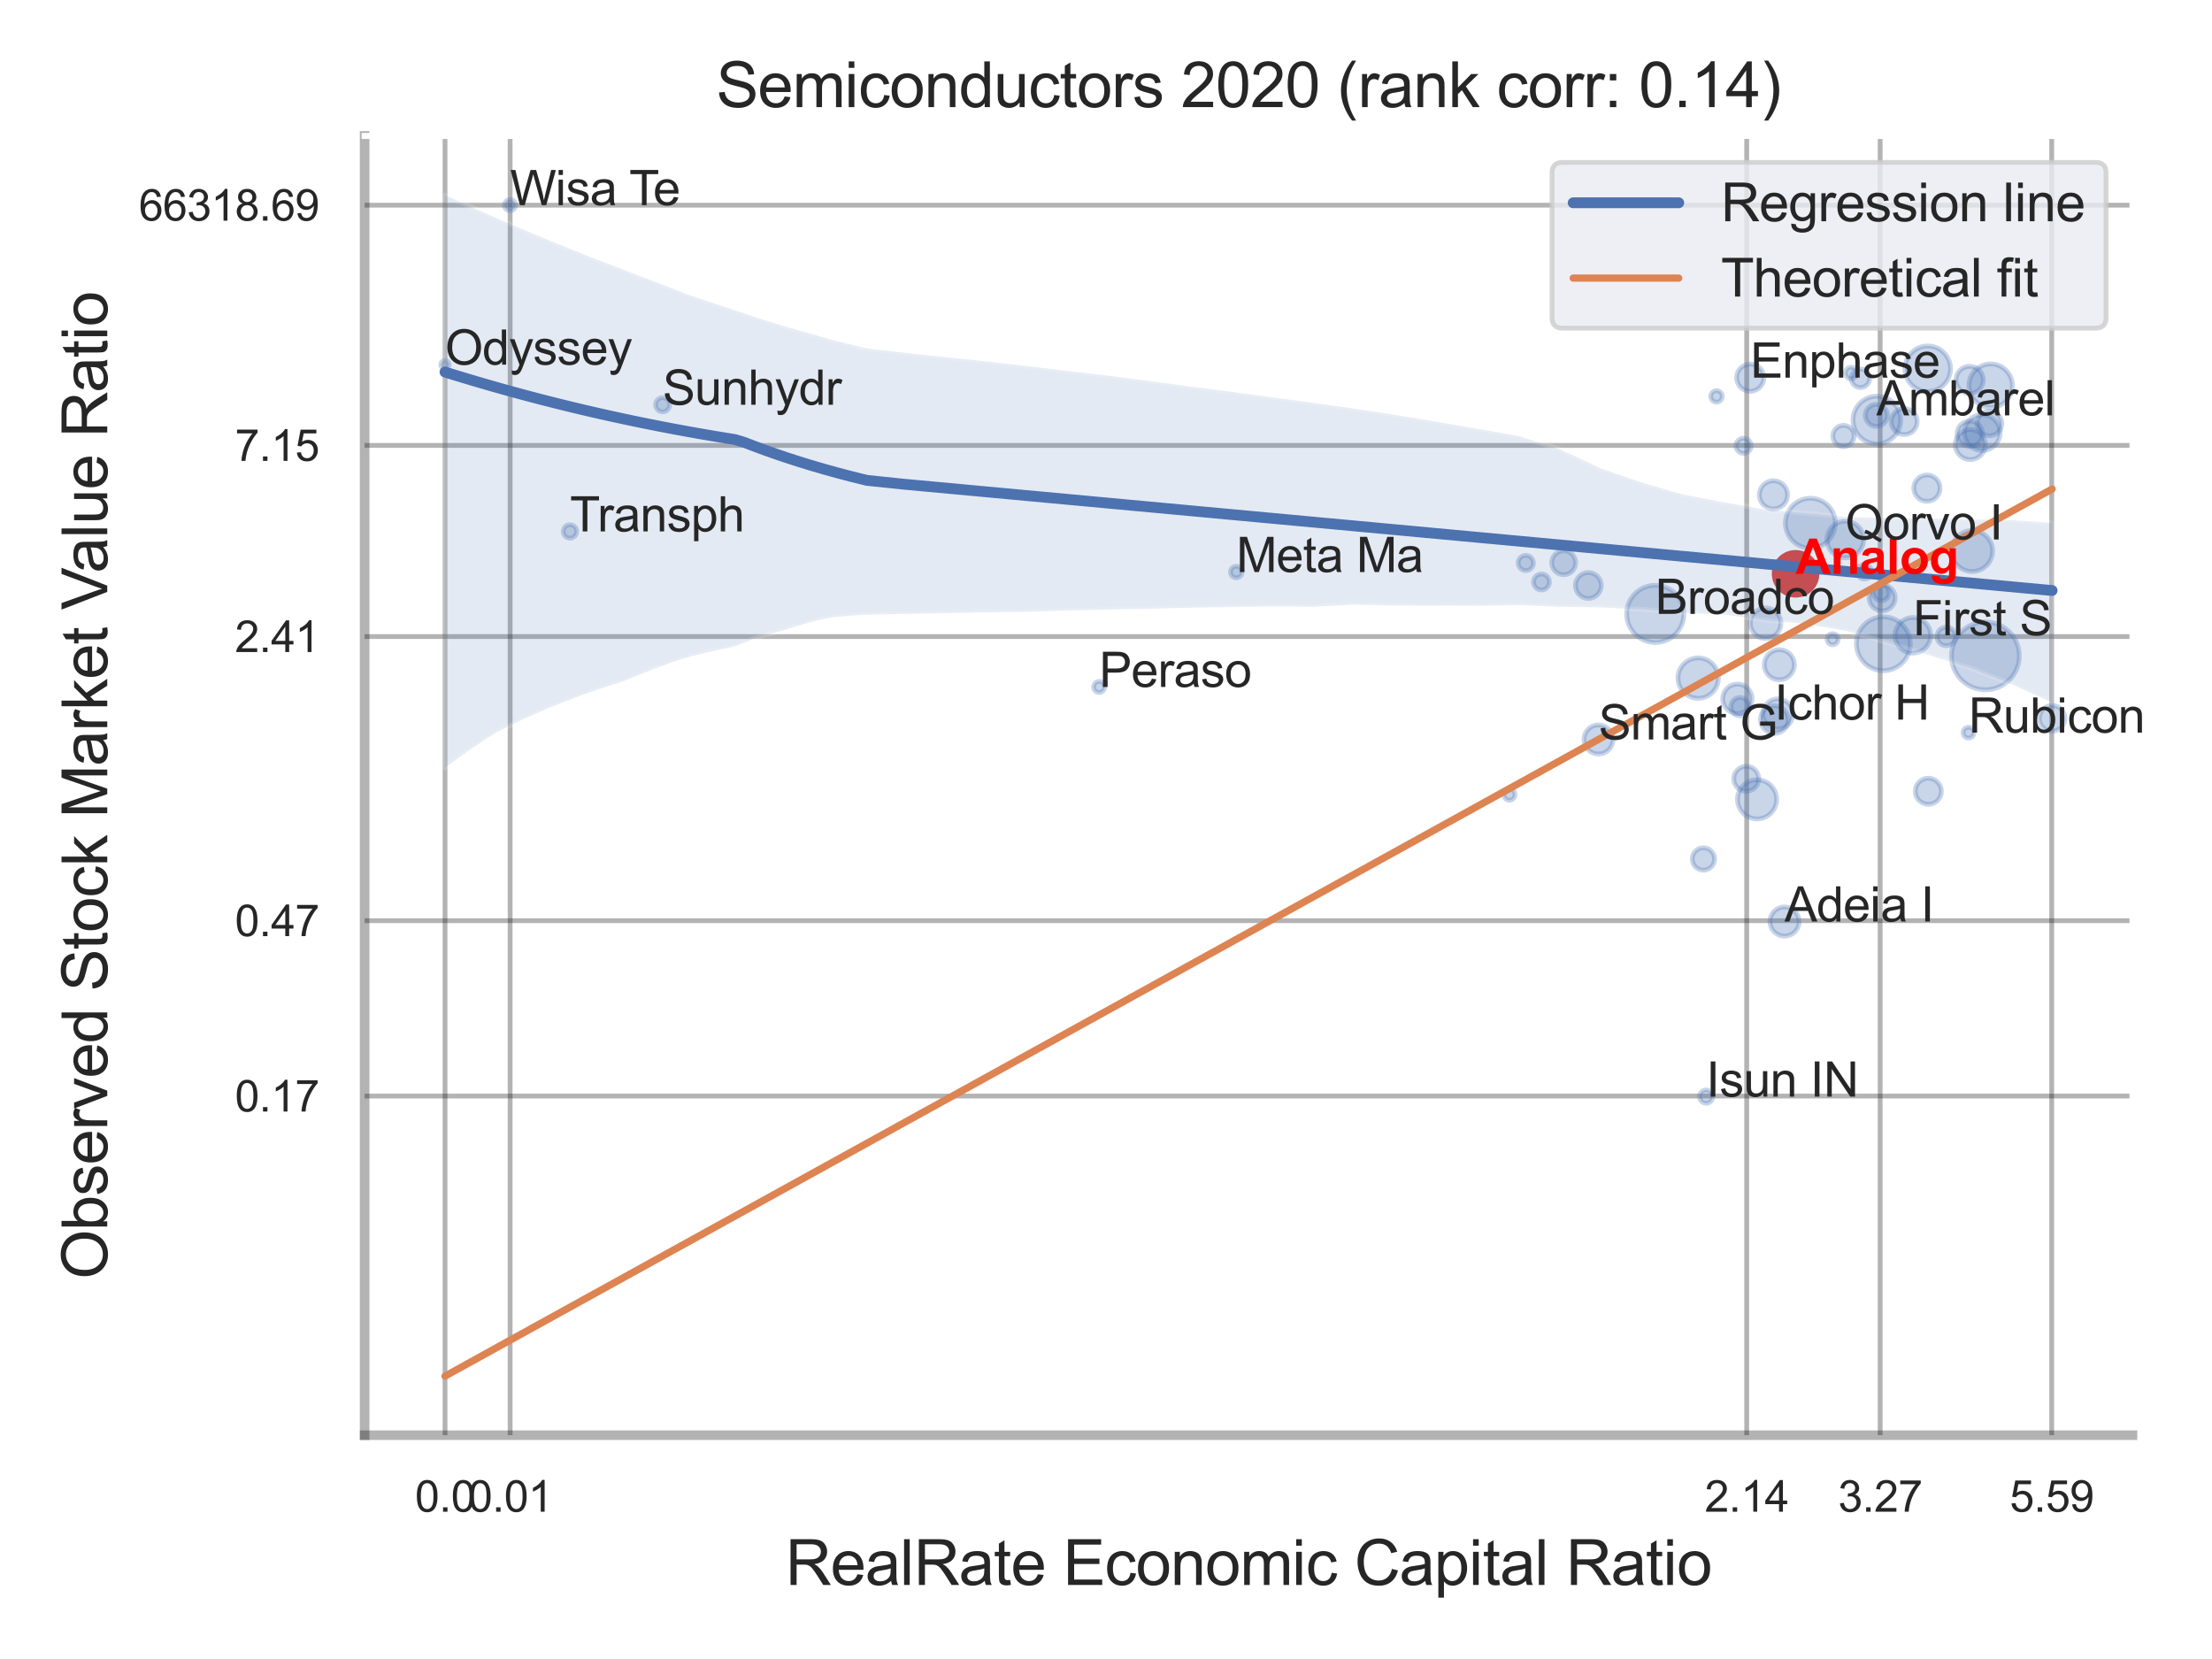 <?xml version="1.0" encoding="utf-8" standalone="no"?>
<!DOCTYPE svg PUBLIC "-//W3C//DTD SVG 1.1//EN"
  "http://www.w3.org/Graphics/SVG/1.1/DTD/svg11.dtd">
<svg xmlns:xlink="http://www.w3.org/1999/xlink" width="460.8pt" height="345.6pt" viewBox="0 0 460.8 345.6" xmlns="http://www.w3.org/2000/svg" version="1.1">
 <defs>
  <style type="text/css">*{stroke-linejoin: round; stroke-linecap: butt}</style>
 </defs>
 <g id="figure_1">
  <g id="patch_1">
   <path d="M 0 345.6 
L 460.8 345.6 
L 460.8 0 
L 0 0 
z
" style="fill: #ffffff"/>
  </g>
  <g id="axes_1">
   <g id="patch_2">
    <path d="M 75.96 298.98 
L 444.233 298.98 
L 444.233 28.32 
L 75.96 28.32 
z
" style="fill: #ffffff"/>
   </g>
   <g id="matplotlib.axis_1">
    <g id="xtick_1">
     <g id="line2d_1">
      <path d="M 92.709 298.98 
L 92.709 28.32 
" clip-path="url(#p210da00372)" style="fill: none; stroke: #000000; stroke-opacity: 0.3; stroke-linecap: round"/>
     </g>
     <g id="text_1">
      <!-- 0.0 -->
      <g style="fill: #262626" transform="translate(86.454 314.922) scale(0.09 -0.09)">
       <defs>
        <path id="ArialMT-30" d="M 266 2259 
Q 266 3072 433 3567 
Q 600 4063 929 4331 
Q 1259 4600 1759 4600 
Q 2128 4600 2406 4451 
Q 2684 4303 2865 4023 
Q 3047 3744 3150 3342 
Q 3253 2941 3253 2259 
Q 3253 1453 3087 958 
Q 2922 463 2592 192 
Q 2263 -78 1759 -78 
Q 1097 -78 719 397 
Q 266 969 266 2259 
z
M 844 2259 
Q 844 1131 1108 757 
Q 1372 384 1759 384 
Q 2147 384 2411 759 
Q 2675 1134 2675 2259 
Q 2675 3391 2411 3762 
Q 2147 4134 1753 4134 
Q 1366 4134 1134 3806 
Q 844 3388 844 2259 
z
" transform="scale(0.016)"/>
        <path id="ArialMT-2e" d="M 581 0 
L 581 641 
L 1222 641 
L 1222 0 
L 581 0 
z
" transform="scale(0.016)"/>
       </defs>
       <use xlink:href="#ArialMT-30"/>
       <use xlink:href="#ArialMT-2e" x="55.615"/>
       <use xlink:href="#ArialMT-30" x="83.398"/>
      </g>
     </g>
    </g>
    <g id="xtick_2">
     <g id="line2d_2">
      <path d="M 106.269 298.98 
L 106.269 28.32 
" clip-path="url(#p210da00372)" style="fill: none; stroke: #000000; stroke-opacity: 0.3; stroke-linecap: round"/>
     </g>
     <g id="text_2">
      <!-- 0.01 -->
      <g style="fill: #262626" transform="translate(97.512 314.922) scale(0.09 -0.09)">
       <defs>
        <path id="ArialMT-31" d="M 2384 0 
L 1822 0 
L 1822 3584 
Q 1619 3391 1289 3197 
Q 959 3003 697 2906 
L 697 3450 
Q 1169 3672 1522 3987 
Q 1875 4303 2022 4600 
L 2384 4600 
L 2384 0 
z
" transform="scale(0.016)"/>
       </defs>
       <use xlink:href="#ArialMT-30"/>
       <use xlink:href="#ArialMT-2e" x="55.615"/>
       <use xlink:href="#ArialMT-30" x="83.398"/>
       <use xlink:href="#ArialMT-31" x="139.014"/>
      </g>
     </g>
    </g>
    <g id="xtick_3">
     <g id="line2d_3">
      <path d="M 363.869 298.98 
L 363.869 28.32 
" clip-path="url(#p210da00372)" style="fill: none; stroke: #000000; stroke-opacity: 0.3; stroke-linecap: round"/>
     </g>
     <g id="text_3">
      <!-- 2.14 -->
      <g style="fill: #262626" transform="translate(355.112 314.922) scale(0.09 -0.09)">
       <defs>
        <path id="ArialMT-32" d="M 3222 541 
L 3222 0 
L 194 0 
Q 188 203 259 391 
Q 375 700 629 1000 
Q 884 1300 1366 1694 
Q 2113 2306 2375 2664 
Q 2638 3022 2638 3341 
Q 2638 3675 2398 3904 
Q 2159 4134 1775 4134 
Q 1369 4134 1125 3890 
Q 881 3647 878 3216 
L 300 3275 
Q 359 3922 746 4261 
Q 1134 4600 1788 4600 
Q 2447 4600 2831 4234 
Q 3216 3869 3216 3328 
Q 3216 3053 3103 2787 
Q 2991 2522 2730 2228 
Q 2469 1934 1863 1422 
Q 1356 997 1212 845 
Q 1069 694 975 541 
L 3222 541 
z
" transform="scale(0.016)"/>
        <path id="ArialMT-34" d="M 2069 0 
L 2069 1097 
L 81 1097 
L 81 1613 
L 2172 4581 
L 2631 4581 
L 2631 1613 
L 3250 1613 
L 3250 1097 
L 2631 1097 
L 2631 0 
L 2069 0 
z
M 2069 1613 
L 2069 3678 
L 634 1613 
L 2069 1613 
z
" transform="scale(0.016)"/>
       </defs>
       <use xlink:href="#ArialMT-32"/>
       <use xlink:href="#ArialMT-2e" x="55.615"/>
       <use xlink:href="#ArialMT-31" x="83.398"/>
       <use xlink:href="#ArialMT-34" x="139.014"/>
      </g>
     </g>
    </g>
    <g id="xtick_4">
     <g id="line2d_4">
      <path d="M 391.667 298.98 
L 391.667 28.32 
" clip-path="url(#p210da00372)" style="fill: none; stroke: #000000; stroke-opacity: 0.3; stroke-linecap: round"/>
     </g>
     <g id="text_4">
      <!-- 3.27 -->
      <g style="fill: #262626" transform="translate(382.91 314.922) scale(0.09 -0.09)">
       <defs>
        <path id="ArialMT-33" d="M 269 1209 
L 831 1284 
Q 928 806 1161 595 
Q 1394 384 1728 384 
Q 2125 384 2398 659 
Q 2672 934 2672 1341 
Q 2672 1728 2419 1979 
Q 2166 2231 1775 2231 
Q 1616 2231 1378 2169 
L 1441 2663 
Q 1497 2656 1531 2656 
Q 1891 2656 2178 2843 
Q 2466 3031 2466 3422 
Q 2466 3731 2256 3934 
Q 2047 4138 1716 4138 
Q 1388 4138 1169 3931 
Q 950 3725 888 3313 
L 325 3413 
Q 428 3978 793 4289 
Q 1159 4600 1703 4600 
Q 2078 4600 2393 4439 
Q 2709 4278 2876 4000 
Q 3044 3722 3044 3409 
Q 3044 3113 2884 2869 
Q 2725 2625 2413 2481 
Q 2819 2388 3044 2092 
Q 3269 1797 3269 1353 
Q 3269 753 2831 336 
Q 2394 -81 1725 -81 
Q 1122 -81 723 278 
Q 325 638 269 1209 
z
" transform="scale(0.016)"/>
        <path id="ArialMT-37" d="M 303 3981 
L 303 4522 
L 3269 4522 
L 3269 4084 
Q 2831 3619 2401 2847 
Q 1972 2075 1738 1259 
Q 1569 684 1522 0 
L 944 0 
Q 953 541 1156 1306 
Q 1359 2072 1739 2783 
Q 2119 3494 2547 3981 
L 303 3981 
z
" transform="scale(0.016)"/>
       </defs>
       <use xlink:href="#ArialMT-33"/>
       <use xlink:href="#ArialMT-2e" x="55.615"/>
       <use xlink:href="#ArialMT-32" x="83.398"/>
       <use xlink:href="#ArialMT-37" x="139.014"/>
      </g>
     </g>
    </g>
    <g id="xtick_5">
     <g id="line2d_5">
      <path d="M 427.408 298.98 
L 427.408 28.32 
" clip-path="url(#p210da00372)" style="fill: none; stroke: #000000; stroke-opacity: 0.3; stroke-linecap: round"/>
     </g>
     <g id="text_5">
      <!-- 5.59 -->
      <g style="fill: #262626" transform="translate(418.651 314.922) scale(0.09 -0.09)">
       <defs>
        <path id="ArialMT-35" d="M 266 1200 
L 856 1250 
Q 922 819 1161 601 
Q 1400 384 1738 384 
Q 2144 384 2425 690 
Q 2706 997 2706 1503 
Q 2706 1984 2436 2262 
Q 2166 2541 1728 2541 
Q 1456 2541 1237 2417 
Q 1019 2294 894 2097 
L 366 2166 
L 809 4519 
L 3088 4519 
L 3088 3981 
L 1259 3981 
L 1013 2750 
Q 1425 3038 1878 3038 
Q 2478 3038 2890 2622 
Q 3303 2206 3303 1553 
Q 3303 931 2941 478 
Q 2500 -78 1738 -78 
Q 1113 -78 717 272 
Q 322 622 266 1200 
z
" transform="scale(0.016)"/>
        <path id="ArialMT-39" d="M 350 1059 
L 891 1109 
Q 959 728 1153 556 
Q 1347 384 1650 384 
Q 1909 384 2104 503 
Q 2300 622 2425 820 
Q 2550 1019 2634 1356 
Q 2719 1694 2719 2044 
Q 2719 2081 2716 2156 
Q 2547 1888 2255 1720 
Q 1963 1553 1622 1553 
Q 1053 1553 659 1965 
Q 266 2378 266 3053 
Q 266 3750 677 4175 
Q 1088 4600 1706 4600 
Q 2153 4600 2523 4359 
Q 2894 4119 3086 3673 
Q 3278 3228 3278 2384 
Q 3278 1506 3087 986 
Q 2897 466 2520 194 
Q 2144 -78 1638 -78 
Q 1100 -78 759 220 
Q 419 519 350 1059 
z
M 2653 3081 
Q 2653 3566 2395 3850 
Q 2138 4134 1775 4134 
Q 1400 4134 1122 3828 
Q 844 3522 844 3034 
Q 844 2597 1108 2323 
Q 1372 2050 1759 2050 
Q 2150 2050 2401 2323 
Q 2653 2597 2653 3081 
z
" transform="scale(0.016)"/>
       </defs>
       <use xlink:href="#ArialMT-35"/>
       <use xlink:href="#ArialMT-2e" x="55.615"/>
       <use xlink:href="#ArialMT-35" x="83.398"/>
       <use xlink:href="#ArialMT-39" x="139.014"/>
      </g>
     </g>
    </g>
    <g id="xtick_6"/>
    <g id="xtick_7"/>
    <g id="xtick_8"/>
    <g id="text_6">
     <!-- RealRate Economic Capital Ratio -->
     <g style="fill: #262626" transform="translate(163.639 330.174) scale(0.13 -0.13)">
      <defs>
       <path id="ArialMT-52" d="M 503 0 
L 503 4581 
L 2534 4581 
Q 3147 4581 3465 4457 
Q 3784 4334 3975 4021 
Q 4166 3709 4166 3331 
Q 4166 2844 3850 2509 
Q 3534 2175 2875 2084 
Q 3116 1969 3241 1856 
Q 3506 1613 3744 1247 
L 4541 0 
L 3778 0 
L 3172 953 
Q 2906 1366 2734 1584 
Q 2563 1803 2427 1890 
Q 2291 1978 2150 2013 
Q 2047 2034 1813 2034 
L 1109 2034 
L 1109 0 
L 503 0 
z
M 1109 2559 
L 2413 2559 
Q 2828 2559 3062 2645 
Q 3297 2731 3419 2920 
Q 3541 3109 3541 3331 
Q 3541 3656 3305 3865 
Q 3069 4075 2559 4075 
L 1109 4075 
L 1109 2559 
z
" transform="scale(0.016)"/>
       <path id="ArialMT-65" d="M 2694 1069 
L 3275 997 
Q 3138 488 2766 206 
Q 2394 -75 1816 -75 
Q 1088 -75 661 373 
Q 234 822 234 1631 
Q 234 2469 665 2931 
Q 1097 3394 1784 3394 
Q 2450 3394 2872 2941 
Q 3294 2488 3294 1666 
Q 3294 1616 3291 1516 
L 816 1516 
Q 847 969 1125 678 
Q 1403 388 1819 388 
Q 2128 388 2347 550 
Q 2566 713 2694 1069 
z
M 847 1978 
L 2700 1978 
Q 2663 2397 2488 2606 
Q 2219 2931 1791 2931 
Q 1403 2931 1139 2672 
Q 875 2413 847 1978 
z
" transform="scale(0.016)"/>
       <path id="ArialMT-61" d="M 2588 409 
Q 2275 144 1986 34 
Q 1697 -75 1366 -75 
Q 819 -75 525 192 
Q 231 459 231 875 
Q 231 1119 342 1320 
Q 453 1522 633 1644 
Q 813 1766 1038 1828 
Q 1203 1872 1538 1913 
Q 2219 1994 2541 2106 
Q 2544 2222 2544 2253 
Q 2544 2597 2384 2738 
Q 2169 2928 1744 2928 
Q 1347 2928 1158 2789 
Q 969 2650 878 2297 
L 328 2372 
Q 403 2725 575 2942 
Q 747 3159 1072 3276 
Q 1397 3394 1825 3394 
Q 2250 3394 2515 3294 
Q 2781 3194 2906 3042 
Q 3031 2891 3081 2659 
Q 3109 2516 3109 2141 
L 3109 1391 
Q 3109 606 3145 398 
Q 3181 191 3288 0 
L 2700 0 
Q 2613 175 2588 409 
z
M 2541 1666 
Q 2234 1541 1622 1453 
Q 1275 1403 1131 1340 
Q 988 1278 909 1158 
Q 831 1038 831 891 
Q 831 666 1001 516 
Q 1172 366 1500 366 
Q 1825 366 2078 508 
Q 2331 650 2450 897 
Q 2541 1088 2541 1459 
L 2541 1666 
z
" transform="scale(0.016)"/>
       <path id="ArialMT-6c" d="M 409 0 
L 409 4581 
L 972 4581 
L 972 0 
L 409 0 
z
" transform="scale(0.016)"/>
       <path id="ArialMT-74" d="M 1650 503 
L 1731 6 
Q 1494 -44 1306 -44 
Q 1000 -44 831 53 
Q 663 150 594 308 
Q 525 466 525 972 
L 525 2881 
L 113 2881 
L 113 3319 
L 525 3319 
L 525 4141 
L 1084 4478 
L 1084 3319 
L 1650 3319 
L 1650 2881 
L 1084 2881 
L 1084 941 
Q 1084 700 1114 631 
Q 1144 563 1211 522 
Q 1278 481 1403 481 
Q 1497 481 1650 503 
z
" transform="scale(0.016)"/>
       <path id="ArialMT-20" transform="scale(0.016)"/>
       <path id="ArialMT-45" d="M 506 0 
L 506 4581 
L 3819 4581 
L 3819 4041 
L 1113 4041 
L 1113 2638 
L 3647 2638 
L 3647 2100 
L 1113 2100 
L 1113 541 
L 3925 541 
L 3925 0 
L 506 0 
z
" transform="scale(0.016)"/>
       <path id="ArialMT-63" d="M 2588 1216 
L 3141 1144 
Q 3050 572 2676 248 
Q 2303 -75 1759 -75 
Q 1078 -75 664 370 
Q 250 816 250 1647 
Q 250 2184 428 2587 
Q 606 2991 970 3192 
Q 1334 3394 1763 3394 
Q 2303 3394 2647 3120 
Q 2991 2847 3088 2344 
L 2541 2259 
Q 2463 2594 2264 2762 
Q 2066 2931 1784 2931 
Q 1359 2931 1093 2626 
Q 828 2322 828 1663 
Q 828 994 1084 691 
Q 1341 388 1753 388 
Q 2084 388 2306 591 
Q 2528 794 2588 1216 
z
" transform="scale(0.016)"/>
       <path id="ArialMT-6f" d="M 213 1659 
Q 213 2581 725 3025 
Q 1153 3394 1769 3394 
Q 2453 3394 2887 2945 
Q 3322 2497 3322 1706 
Q 3322 1066 3130 698 
Q 2938 331 2570 128 
Q 2203 -75 1769 -75 
Q 1072 -75 642 372 
Q 213 819 213 1659 
z
M 791 1659 
Q 791 1022 1069 705 
Q 1347 388 1769 388 
Q 2188 388 2466 706 
Q 2744 1025 2744 1678 
Q 2744 2294 2464 2611 
Q 2184 2928 1769 2928 
Q 1347 2928 1069 2612 
Q 791 2297 791 1659 
z
" transform="scale(0.016)"/>
       <path id="ArialMT-6e" d="M 422 0 
L 422 3319 
L 928 3319 
L 928 2847 
Q 1294 3394 1984 3394 
Q 2284 3394 2536 3286 
Q 2788 3178 2913 3003 
Q 3038 2828 3088 2588 
Q 3119 2431 3119 2041 
L 3119 0 
L 2556 0 
L 2556 2019 
Q 2556 2363 2490 2533 
Q 2425 2703 2258 2804 
Q 2091 2906 1866 2906 
Q 1506 2906 1245 2678 
Q 984 2450 984 1813 
L 984 0 
L 422 0 
z
" transform="scale(0.016)"/>
       <path id="ArialMT-6d" d="M 422 0 
L 422 3319 
L 925 3319 
L 925 2853 
Q 1081 3097 1340 3245 
Q 1600 3394 1931 3394 
Q 2300 3394 2536 3241 
Q 2772 3088 2869 2813 
Q 3263 3394 3894 3394 
Q 4388 3394 4653 3120 
Q 4919 2847 4919 2278 
L 4919 0 
L 4359 0 
L 4359 2091 
Q 4359 2428 4304 2576 
Q 4250 2725 4106 2815 
Q 3963 2906 3769 2906 
Q 3419 2906 3187 2673 
Q 2956 2441 2956 1928 
L 2956 0 
L 2394 0 
L 2394 2156 
Q 2394 2531 2256 2718 
Q 2119 2906 1806 2906 
Q 1569 2906 1367 2781 
Q 1166 2656 1075 2415 
Q 984 2175 984 1722 
L 984 0 
L 422 0 
z
" transform="scale(0.016)"/>
       <path id="ArialMT-69" d="M 425 3934 
L 425 4581 
L 988 4581 
L 988 3934 
L 425 3934 
z
M 425 0 
L 425 3319 
L 988 3319 
L 988 0 
L 425 0 
z
" transform="scale(0.016)"/>
       <path id="ArialMT-43" d="M 3763 1606 
L 4369 1453 
Q 4178 706 3683 314 
Q 3188 -78 2472 -78 
Q 1731 -78 1267 223 
Q 803 525 561 1097 
Q 319 1669 319 2325 
Q 319 3041 592 3573 
Q 866 4106 1370 4382 
Q 1875 4659 2481 4659 
Q 3169 4659 3637 4309 
Q 4106 3959 4291 3325 
L 3694 3184 
Q 3534 3684 3231 3912 
Q 2928 4141 2469 4141 
Q 1941 4141 1586 3887 
Q 1231 3634 1087 3207 
Q 944 2781 944 2328 
Q 944 1744 1114 1308 
Q 1284 872 1643 656 
Q 2003 441 2422 441 
Q 2931 441 3284 734 
Q 3638 1028 3763 1606 
z
" transform="scale(0.016)"/>
       <path id="ArialMT-70" d="M 422 -1272 
L 422 3319 
L 934 3319 
L 934 2888 
Q 1116 3141 1344 3267 
Q 1572 3394 1897 3394 
Q 2322 3394 2647 3175 
Q 2972 2956 3137 2557 
Q 3303 2159 3303 1684 
Q 3303 1175 3120 767 
Q 2938 359 2589 142 
Q 2241 -75 1856 -75 
Q 1575 -75 1351 44 
Q 1128 163 984 344 
L 984 -1272 
L 422 -1272 
z
M 931 1641 
Q 931 1000 1190 694 
Q 1450 388 1819 388 
Q 2194 388 2461 705 
Q 2728 1022 2728 1688 
Q 2728 2322 2467 2637 
Q 2206 2953 1844 2953 
Q 1484 2953 1207 2617 
Q 931 2281 931 1641 
z
" transform="scale(0.016)"/>
      </defs>
      <use xlink:href="#ArialMT-52"/>
      <use xlink:href="#ArialMT-65" x="72.217"/>
      <use xlink:href="#ArialMT-61" x="127.832"/>
      <use xlink:href="#ArialMT-6c" x="183.447"/>
      <use xlink:href="#ArialMT-52" x="205.664"/>
      <use xlink:href="#ArialMT-61" x="277.881"/>
      <use xlink:href="#ArialMT-74" x="333.496"/>
      <use xlink:href="#ArialMT-65" x="361.279"/>
      <use xlink:href="#ArialMT-20" x="416.895"/>
      <use xlink:href="#ArialMT-45" x="444.678"/>
      <use xlink:href="#ArialMT-63" x="511.377"/>
      <use xlink:href="#ArialMT-6f" x="561.377"/>
      <use xlink:href="#ArialMT-6e" x="616.992"/>
      <use xlink:href="#ArialMT-6f" x="672.607"/>
      <use xlink:href="#ArialMT-6d" x="728.223"/>
      <use xlink:href="#ArialMT-69" x="811.523"/>
      <use xlink:href="#ArialMT-63" x="833.74"/>
      <use xlink:href="#ArialMT-20" x="883.74"/>
      <use xlink:href="#ArialMT-43" x="911.523"/>
      <use xlink:href="#ArialMT-61" x="983.74"/>
      <use xlink:href="#ArialMT-70" x="1039.355"/>
      <use xlink:href="#ArialMT-69" x="1094.971"/>
      <use xlink:href="#ArialMT-74" x="1117.188"/>
      <use xlink:href="#ArialMT-61" x="1144.971"/>
      <use xlink:href="#ArialMT-6c" x="1200.586"/>
      <use xlink:href="#ArialMT-20" x="1222.803"/>
      <use xlink:href="#ArialMT-52" x="1250.586"/>
      <use xlink:href="#ArialMT-61" x="1322.803"/>
      <use xlink:href="#ArialMT-74" x="1378.418"/>
      <use xlink:href="#ArialMT-69" x="1406.201"/>
      <use xlink:href="#ArialMT-6f" x="1428.418"/>
     </g>
    </g>
   </g>
   <g id="matplotlib.axis_2">
    <g id="ytick_1">
     <g id="line2d_6">
      <path d="M 75.96 228.33 
L 444.233 228.33 
" clip-path="url(#p210da00372)" style="fill: none; stroke: #000000; stroke-opacity: 0.3; stroke-linecap: round"/>
     </g>
     <g id="text_7">
      <!-- 0.17 -->
      <g style="fill: #262626" transform="translate(48.945 231.551) scale(0.09 -0.09)">
       <use xlink:href="#ArialMT-30"/>
       <use xlink:href="#ArialMT-2e" x="55.615"/>
       <use xlink:href="#ArialMT-31" x="83.398"/>
       <use xlink:href="#ArialMT-37" x="139.014"/>
      </g>
     </g>
    </g>
    <g id="ytick_2">
     <g id="line2d_7">
      <path d="M 75.96 191.795 
L 444.233 191.795 
" clip-path="url(#p210da00372)" style="fill: none; stroke: #000000; stroke-opacity: 0.3; stroke-linecap: round"/>
     </g>
     <g id="text_8">
      <!-- 0.47 -->
      <g style="fill: #262626" transform="translate(48.945 195.016) scale(0.09 -0.09)">
       <use xlink:href="#ArialMT-30"/>
       <use xlink:href="#ArialMT-2e" x="55.615"/>
       <use xlink:href="#ArialMT-34" x="83.398"/>
       <use xlink:href="#ArialMT-37" x="139.014"/>
      </g>
     </g>
    </g>
    <g id="ytick_3">
     <g id="line2d_8">
      <path d="M 75.96 132.609 
L 444.233 132.609 
" clip-path="url(#p210da00372)" style="fill: none; stroke: #000000; stroke-opacity: 0.3; stroke-linecap: round"/>
     </g>
     <g id="text_9">
      <!-- 2.41 -->
      <g style="fill: #262626" transform="translate(48.945 135.83) scale(0.09 -0.09)">
       <use xlink:href="#ArialMT-32"/>
       <use xlink:href="#ArialMT-2e" x="55.615"/>
       <use xlink:href="#ArialMT-34" x="83.398"/>
       <use xlink:href="#ArialMT-31" x="139.014"/>
      </g>
     </g>
    </g>
    <g id="ytick_4">
     <g id="line2d_9">
      <path d="M 75.96 92.787 
L 444.233 92.787 
" clip-path="url(#p210da00372)" style="fill: none; stroke: #000000; stroke-opacity: 0.3; stroke-linecap: round"/>
     </g>
     <g id="text_10">
      <!-- 7.15 -->
      <g style="fill: #262626" transform="translate(48.945 96.008) scale(0.09 -0.09)">
       <use xlink:href="#ArialMT-37"/>
       <use xlink:href="#ArialMT-2e" x="55.615"/>
       <use xlink:href="#ArialMT-31" x="83.398"/>
       <use xlink:href="#ArialMT-35" x="139.014"/>
      </g>
     </g>
    </g>
    <g id="ytick_5">
     <g id="line2d_10">
      <path d="M 75.96 42.744 
L 444.233 42.744 
" clip-path="url(#p210da00372)" style="fill: none; stroke: #000000; stroke-opacity: 0.3; stroke-linecap: round"/>
     </g>
     <g id="text_11">
      <!-- 66318.69 -->
      <g style="fill: #262626" transform="translate(28.926 45.965) scale(0.09 -0.09)">
       <defs>
        <path id="ArialMT-36" d="M 3184 3459 
L 2625 3416 
Q 2550 3747 2413 3897 
Q 2184 4138 1850 4138 
Q 1581 4138 1378 3988 
Q 1113 3794 959 3422 
Q 806 3050 800 2363 
Q 1003 2672 1297 2822 
Q 1591 2972 1913 2972 
Q 2475 2972 2870 2558 
Q 3266 2144 3266 1488 
Q 3266 1056 3080 686 
Q 2894 316 2569 119 
Q 2244 -78 1831 -78 
Q 1128 -78 684 439 
Q 241 956 241 2144 
Q 241 3472 731 4075 
Q 1159 4600 1884 4600 
Q 2425 4600 2770 4297 
Q 3116 3994 3184 3459 
z
M 888 1484 
Q 888 1194 1011 928 
Q 1134 663 1356 523 
Q 1578 384 1822 384 
Q 2178 384 2434 671 
Q 2691 959 2691 1453 
Q 2691 1928 2437 2201 
Q 2184 2475 1800 2475 
Q 1419 2475 1153 2201 
Q 888 1928 888 1484 
z
" transform="scale(0.016)"/>
        <path id="ArialMT-38" d="M 1131 2484 
Q 781 2613 612 2850 
Q 444 3088 444 3419 
Q 444 3919 803 4259 
Q 1163 4600 1759 4600 
Q 2359 4600 2725 4251 
Q 3091 3903 3091 3403 
Q 3091 3084 2923 2848 
Q 2756 2613 2416 2484 
Q 2838 2347 3058 2040 
Q 3278 1734 3278 1309 
Q 3278 722 2862 322 
Q 2447 -78 1769 -78 
Q 1091 -78 675 323 
Q 259 725 259 1325 
Q 259 1772 486 2073 
Q 713 2375 1131 2484 
z
M 1019 3438 
Q 1019 3113 1228 2906 
Q 1438 2700 1772 2700 
Q 2097 2700 2305 2904 
Q 2513 3109 2513 3406 
Q 2513 3716 2298 3927 
Q 2084 4138 1766 4138 
Q 1444 4138 1231 3931 
Q 1019 3725 1019 3438 
z
M 838 1322 
Q 838 1081 952 856 
Q 1066 631 1291 507 
Q 1516 384 1775 384 
Q 2178 384 2440 643 
Q 2703 903 2703 1303 
Q 2703 1709 2433 1975 
Q 2163 2241 1756 2241 
Q 1359 2241 1098 1978 
Q 838 1716 838 1322 
z
" transform="scale(0.016)"/>
       </defs>
       <use xlink:href="#ArialMT-36"/>
       <use xlink:href="#ArialMT-36" x="55.615"/>
       <use xlink:href="#ArialMT-33" x="111.23"/>
       <use xlink:href="#ArialMT-31" x="166.846"/>
       <use xlink:href="#ArialMT-38" x="222.461"/>
       <use xlink:href="#ArialMT-2e" x="278.076"/>
       <use xlink:href="#ArialMT-36" x="305.859"/>
       <use xlink:href="#ArialMT-39" x="361.475"/>
      </g>
     </g>
    </g>
    <g id="ytick_6"/>
    <g id="ytick_7"/>
    <g id="ytick_8"/>
    <g id="ytick_9"/>
    <g id="ytick_10"/>
    <g id="text_12">
     <!-- Observed Stock Market Value Ratio -->
     <g style="fill: #262626" transform="translate(22.342 266.489) rotate(-90) scale(0.13 -0.13)">
      <defs>
       <path id="ArialMT-4f" d="M 309 2231 
Q 309 3372 921 4017 
Q 1534 4663 2503 4663 
Q 3138 4663 3647 4359 
Q 4156 4056 4423 3514 
Q 4691 2972 4691 2284 
Q 4691 1588 4409 1038 
Q 4128 488 3612 205 
Q 3097 -78 2500 -78 
Q 1853 -78 1343 234 
Q 834 547 571 1087 
Q 309 1628 309 2231 
z
M 934 2222 
Q 934 1394 1379 917 
Q 1825 441 2497 441 
Q 3181 441 3623 922 
Q 4066 1403 4066 2288 
Q 4066 2847 3877 3264 
Q 3688 3681 3323 3911 
Q 2959 4141 2506 4141 
Q 1863 4141 1398 3698 
Q 934 3256 934 2222 
z
" transform="scale(0.016)"/>
       <path id="ArialMT-62" d="M 941 0 
L 419 0 
L 419 4581 
L 981 4581 
L 981 2947 
Q 1338 3394 1891 3394 
Q 2197 3394 2470 3270 
Q 2744 3147 2920 2923 
Q 3097 2700 3197 2384 
Q 3297 2069 3297 1709 
Q 3297 856 2875 390 
Q 2453 -75 1863 -75 
Q 1275 -75 941 416 
L 941 0 
z
M 934 1684 
Q 934 1088 1097 822 
Q 1363 388 1816 388 
Q 2184 388 2453 708 
Q 2722 1028 2722 1663 
Q 2722 2313 2464 2622 
Q 2206 2931 1841 2931 
Q 1472 2931 1203 2611 
Q 934 2291 934 1684 
z
" transform="scale(0.016)"/>
       <path id="ArialMT-73" d="M 197 991 
L 753 1078 
Q 800 744 1014 566 
Q 1228 388 1613 388 
Q 2000 388 2187 545 
Q 2375 703 2375 916 
Q 2375 1106 2209 1216 
Q 2094 1291 1634 1406 
Q 1016 1563 777 1677 
Q 538 1791 414 1992 
Q 291 2194 291 2438 
Q 291 2659 392 2848 
Q 494 3038 669 3163 
Q 800 3259 1026 3326 
Q 1253 3394 1513 3394 
Q 1903 3394 2198 3281 
Q 2494 3169 2634 2976 
Q 2775 2784 2828 2463 
L 2278 2388 
Q 2241 2644 2061 2787 
Q 1881 2931 1553 2931 
Q 1166 2931 1000 2803 
Q 834 2675 834 2503 
Q 834 2394 903 2306 
Q 972 2216 1119 2156 
Q 1203 2125 1616 2013 
Q 2213 1853 2448 1751 
Q 2684 1650 2818 1456 
Q 2953 1263 2953 975 
Q 2953 694 2789 445 
Q 2625 197 2315 61 
Q 2006 -75 1616 -75 
Q 969 -75 630 194 
Q 291 463 197 991 
z
" transform="scale(0.016)"/>
       <path id="ArialMT-72" d="M 416 0 
L 416 3319 
L 922 3319 
L 922 2816 
Q 1116 3169 1280 3281 
Q 1444 3394 1641 3394 
Q 1925 3394 2219 3213 
L 2025 2691 
Q 1819 2813 1613 2813 
Q 1428 2813 1281 2702 
Q 1134 2591 1072 2394 
Q 978 2094 978 1738 
L 978 0 
L 416 0 
z
" transform="scale(0.016)"/>
       <path id="ArialMT-76" d="M 1344 0 
L 81 3319 
L 675 3319 
L 1388 1331 
Q 1503 1009 1600 663 
Q 1675 925 1809 1294 
L 2547 3319 
L 3125 3319 
L 1869 0 
L 1344 0 
z
" transform="scale(0.016)"/>
       <path id="ArialMT-64" d="M 2575 0 
L 2575 419 
Q 2259 -75 1647 -75 
Q 1250 -75 917 144 
Q 584 363 401 755 
Q 219 1147 219 1656 
Q 219 2153 384 2558 
Q 550 2963 881 3178 
Q 1213 3394 1622 3394 
Q 1922 3394 2156 3267 
Q 2391 3141 2538 2938 
L 2538 4581 
L 3097 4581 
L 3097 0 
L 2575 0 
z
M 797 1656 
Q 797 1019 1065 703 
Q 1334 388 1700 388 
Q 2069 388 2326 689 
Q 2584 991 2584 1609 
Q 2584 2291 2321 2609 
Q 2059 2928 1675 2928 
Q 1300 2928 1048 2622 
Q 797 2316 797 1656 
z
" transform="scale(0.016)"/>
       <path id="ArialMT-53" d="M 288 1472 
L 859 1522 
Q 900 1178 1048 958 
Q 1197 738 1509 602 
Q 1822 466 2213 466 
Q 2559 466 2825 569 
Q 3091 672 3220 851 
Q 3350 1031 3350 1244 
Q 3350 1459 3225 1620 
Q 3100 1781 2813 1891 
Q 2628 1963 1997 2114 
Q 1366 2266 1113 2400 
Q 784 2572 623 2826 
Q 463 3081 463 3397 
Q 463 3744 659 4045 
Q 856 4347 1234 4503 
Q 1613 4659 2075 4659 
Q 2584 4659 2973 4495 
Q 3363 4331 3572 4012 
Q 3781 3694 3797 3291 
L 3216 3247 
Q 3169 3681 2898 3903 
Q 2628 4125 2100 4125 
Q 1550 4125 1298 3923 
Q 1047 3722 1047 3438 
Q 1047 3191 1225 3031 
Q 1400 2872 2139 2705 
Q 2878 2538 3153 2413 
Q 3553 2228 3743 1945 
Q 3934 1663 3934 1294 
Q 3934 928 3725 604 
Q 3516 281 3123 101 
Q 2731 -78 2241 -78 
Q 1619 -78 1198 103 
Q 778 284 539 648 
Q 300 1013 288 1472 
z
" transform="scale(0.016)"/>
       <path id="ArialMT-6b" d="M 425 0 
L 425 4581 
L 988 4581 
L 988 1969 
L 2319 3319 
L 3047 3319 
L 1778 2088 
L 3175 0 
L 2481 0 
L 1384 1697 
L 988 1316 
L 988 0 
L 425 0 
z
" transform="scale(0.016)"/>
       <path id="ArialMT-4d" d="M 475 0 
L 475 4581 
L 1388 4581 
L 2472 1338 
Q 2622 884 2691 659 
Q 2769 909 2934 1394 
L 4031 4581 
L 4847 4581 
L 4847 0 
L 4263 0 
L 4263 3834 
L 2931 0 
L 2384 0 
L 1059 3900 
L 1059 0 
L 475 0 
z
" transform="scale(0.016)"/>
       <path id="ArialMT-56" d="M 1803 0 
L 28 4581 
L 684 4581 
L 1875 1253 
Q 2019 853 2116 503 
Q 2222 878 2363 1253 
L 3600 4581 
L 4219 4581 
L 2425 0 
L 1803 0 
z
" transform="scale(0.016)"/>
       <path id="ArialMT-75" d="M 2597 0 
L 2597 488 
Q 2209 -75 1544 -75 
Q 1250 -75 995 37 
Q 741 150 617 320 
Q 494 491 444 738 
Q 409 903 409 1263 
L 409 3319 
L 972 3319 
L 972 1478 
Q 972 1038 1006 884 
Q 1059 663 1231 536 
Q 1403 409 1656 409 
Q 1909 409 2131 539 
Q 2353 669 2445 892 
Q 2538 1116 2538 1541 
L 2538 3319 
L 3100 3319 
L 3100 0 
L 2597 0 
z
" transform="scale(0.016)"/>
      </defs>
      <use xlink:href="#ArialMT-4f"/>
      <use xlink:href="#ArialMT-62" x="77.783"/>
      <use xlink:href="#ArialMT-73" x="133.398"/>
      <use xlink:href="#ArialMT-65" x="183.398"/>
      <use xlink:href="#ArialMT-72" x="239.014"/>
      <use xlink:href="#ArialMT-76" x="272.314"/>
      <use xlink:href="#ArialMT-65" x="322.314"/>
      <use xlink:href="#ArialMT-64" x="377.93"/>
      <use xlink:href="#ArialMT-20" x="433.545"/>
      <use xlink:href="#ArialMT-53" x="461.328"/>
      <use xlink:href="#ArialMT-74" x="528.027"/>
      <use xlink:href="#ArialMT-6f" x="555.811"/>
      <use xlink:href="#ArialMT-63" x="611.426"/>
      <use xlink:href="#ArialMT-6b" x="661.426"/>
      <use xlink:href="#ArialMT-20" x="711.426"/>
      <use xlink:href="#ArialMT-4d" x="739.209"/>
      <use xlink:href="#ArialMT-61" x="822.51"/>
      <use xlink:href="#ArialMT-72" x="878.125"/>
      <use xlink:href="#ArialMT-6b" x="911.426"/>
      <use xlink:href="#ArialMT-65" x="961.426"/>
      <use xlink:href="#ArialMT-74" x="1017.041"/>
      <use xlink:href="#ArialMT-20" x="1044.824"/>
      <use xlink:href="#ArialMT-56" x="1072.607"/>
      <use xlink:href="#ArialMT-61" x="1131.932"/>
      <use xlink:href="#ArialMT-6c" x="1187.547"/>
      <use xlink:href="#ArialMT-75" x="1209.764"/>
      <use xlink:href="#ArialMT-65" x="1265.379"/>
      <use xlink:href="#ArialMT-20" x="1320.994"/>
      <use xlink:href="#ArialMT-52" x="1348.777"/>
      <use xlink:href="#ArialMT-61" x="1420.994"/>
      <use xlink:href="#ArialMT-74" x="1476.609"/>
      <use xlink:href="#ArialMT-69" x="1504.393"/>
      <use xlink:href="#ArialMT-6f" x="1526.609"/>
     </g>
    </g>
   </g>
   <g id="PathCollection_1">
    <path d="M 414.69 84.88 
C 415.893 84.88 417.047 84.403 417.897 83.552 
C 418.747 82.702 419.225 81.548 419.225 80.346 
C 419.225 79.143 418.747 77.99 417.897 77.139 
C 417.047 76.289 415.893 75.811 414.69 75.811 
C 413.488 75.811 412.334 76.289 411.484 77.139 
C 410.634 77.99 410.156 79.143 410.156 80.346 
C 410.156 81.548 410.634 82.702 411.484 83.552 
C 412.334 84.403 413.488 84.88 414.69 84.88 
z
" clip-path="url(#p210da00372)" style="fill: #4c72b0; fill-opacity: 0.3; stroke: #4c72b0; stroke-opacity: 0.3"/>
    <path d="M 412.938 93.853 
C 413.925 93.853 414.873 93.46 415.571 92.762 
C 416.269 92.064 416.662 91.116 416.662 90.129 
C 416.662 89.141 416.269 88.194 415.571 87.496 
C 414.873 86.798 413.925 86.405 412.938 86.405 
C 411.95 86.405 411.003 86.798 410.305 87.496 
C 409.606 88.194 409.214 89.141 409.214 90.129 
C 409.214 91.116 409.606 92.064 410.305 92.762 
C 411.003 93.46 411.95 93.853 412.938 93.853 
z
" clip-path="url(#p210da00372)" style="fill: #4c72b0; fill-opacity: 0.3; stroke: #4c72b0; stroke-opacity: 0.3"/>
    <path d="M 374.055 123.979 
C 375.234 123.979 376.365 123.511 377.198 122.677 
C 378.032 121.844 378.5 120.713 378.5 119.534 
C 378.5 118.355 378.032 117.224 377.198 116.391 
C 376.365 115.557 375.234 115.089 374.055 115.089 
C 372.876 115.089 371.746 115.557 370.912 116.391 
C 370.078 117.224 369.61 118.355 369.61 119.534 
C 369.61 120.713 370.078 121.844 370.912 122.677 
C 371.746 123.511 372.876 123.979 374.055 123.979 
z
" clip-path="url(#p210da00372)" style="fill: #4c72b0; fill-opacity: 0.3; stroke: #4c72b0; stroke-opacity: 0.3"/>
    <path d="M 377.139 114.204 
C 378.519 114.204 379.843 113.655 380.819 112.679 
C 381.795 111.703 382.344 110.379 382.344 108.999 
C 382.344 107.618 381.795 106.294 380.819 105.318 
C 379.843 104.342 378.519 103.794 377.139 103.794 
C 375.758 103.794 374.434 104.342 373.458 105.318 
C 372.482 106.294 371.934 107.618 371.934 108.999 
C 371.934 110.379 372.482 111.703 373.458 112.679 
C 374.434 113.655 375.758 114.204 377.139 114.204 
z
" clip-path="url(#p210da00372)" style="fill: #4c72b0; fill-opacity: 0.3; stroke: #4c72b0; stroke-opacity: 0.3"/>
    <path d="M 370.664 141.612 
C 371.496 141.612 372.293 141.282 372.881 140.694 
C 373.469 140.106 373.799 139.309 373.799 138.478 
C 373.799 137.646 373.469 136.849 372.881 136.261 
C 372.293 135.673 371.496 135.343 370.664 135.343 
C 369.833 135.343 369.036 135.673 368.448 136.261 
C 367.86 136.849 367.53 137.646 367.53 138.478 
C 367.53 139.309 367.86 140.106 368.448 140.694 
C 369.036 141.282 369.833 141.612 370.664 141.612 
z
" clip-path="url(#p210da00372)" style="fill: #4c72b0; fill-opacity: 0.3; stroke: #4c72b0; stroke-opacity: 0.3"/>
    <path d="M 413.592 143.702 
C 415.468 143.702 417.266 142.957 418.592 141.631 
C 419.918 140.305 420.663 138.506 420.663 136.631 
C 420.663 134.756 419.918 132.957 418.592 131.631 
C 417.266 130.305 415.468 129.56 413.592 129.56 
C 411.717 129.56 409.918 130.305 408.592 131.631 
C 407.266 132.957 406.521 134.756 406.521 136.631 
C 406.521 138.506 407.266 140.305 408.592 141.631 
C 409.918 142.957 411.717 143.702 413.592 143.702 
z
" clip-path="url(#p210da00372)" style="fill: #4c72b0; fill-opacity: 0.3; stroke: #4c72b0; stroke-opacity: 0.3"/>
    <path d="M 392.085 127.268 
C 392.808 127.268 393.501 126.981 394.012 126.47 
C 394.523 125.958 394.81 125.265 394.81 124.543 
C 394.81 123.82 394.523 123.127 394.012 122.616 
C 393.501 122.105 392.808 121.818 392.085 121.818 
C 391.362 121.818 390.669 122.105 390.158 122.616 
C 389.647 123.127 389.36 123.82 389.36 124.543 
C 389.36 125.265 389.647 125.958 390.158 126.47 
C 390.669 126.981 391.362 127.268 392.085 127.268 
z
" clip-path="url(#p210da00372)" style="fill: #4c72b0; fill-opacity: 0.3; stroke: #4c72b0; stroke-opacity: 0.3"/>
    <path d="M 410.353 93.011 
C 411.056 93.011 411.73 92.731 412.227 92.234 
C 412.724 91.737 413.003 91.063 413.003 90.36 
C 413.003 89.657 412.724 88.983 412.227 88.486 
C 411.73 87.989 411.056 87.709 410.353 87.709 
C 409.65 87.709 408.975 87.989 408.478 88.486 
C 407.981 88.983 407.702 89.657 407.702 90.36 
C 407.702 91.063 407.981 91.737 408.478 92.234 
C 408.975 92.731 409.65 93.011 410.353 93.011 
z
" clip-path="url(#p210da00372)" style="fill: #4c72b0; fill-opacity: 0.3; stroke: #4c72b0; stroke-opacity: 0.3"/>
    <path d="M 381.774 134.315 
C 382.08 134.315 382.373 134.193 382.59 133.977 
C 382.806 133.76 382.928 133.467 382.928 133.161 
C 382.928 132.855 382.806 132.561 382.59 132.345 
C 382.373 132.128 382.08 132.007 381.774 132.007 
C 381.468 132.007 381.174 132.128 380.958 132.345 
C 380.741 132.561 380.62 132.855 380.62 133.161 
C 380.62 133.467 380.741 133.76 380.958 133.977 
C 381.174 134.193 381.468 134.315 381.774 134.315 
z
" clip-path="url(#p210da00372)" style="fill: #4c72b0; fill-opacity: 0.3; stroke: #4c72b0; stroke-opacity: 0.3"/>
    <path d="M 390.982 92.476 
C 392.301 92.476 393.565 91.952 394.497 91.02 
C 395.429 90.088 395.953 88.824 395.953 87.505 
C 395.953 86.187 395.429 84.923 394.497 83.991 
C 393.565 83.059 392.301 82.535 390.982 82.535 
C 389.664 82.535 388.4 83.059 387.468 83.991 
C 386.536 84.923 386.012 86.187 386.012 87.505 
C 386.012 88.824 386.536 90.088 387.468 91.02 
C 388.4 91.952 389.664 92.476 390.982 92.476 
z
" clip-path="url(#p210da00372)" style="fill: #4c72b0; fill-opacity: 0.3; stroke: #4c72b0; stroke-opacity: 0.3"/>
    <path d="M 392.34 139.717 
C 393.829 139.717 395.257 139.125 396.31 138.072 
C 397.363 137.02 397.955 135.591 397.955 134.102 
C 397.955 132.613 397.363 131.185 396.31 130.132 
C 395.257 129.079 393.829 128.487 392.34 128.487 
C 390.851 128.487 389.423 129.079 388.37 130.132 
C 387.317 131.185 386.725 132.613 386.725 134.102 
C 386.725 135.591 387.317 137.02 388.37 138.072 
C 389.423 139.125 390.851 139.717 392.34 139.717 
z
" clip-path="url(#p210da00372)" style="fill: #4c72b0; fill-opacity: 0.3; stroke: #4c72b0; stroke-opacity: 0.3"/>
    <path d="M 363.216 94.447 
C 363.635 94.447 364.037 94.281 364.333 93.985 
C 364.629 93.689 364.795 93.287 364.795 92.868 
C 364.795 92.449 364.629 92.048 364.333 91.752 
C 364.037 91.456 363.635 91.289 363.216 91.289 
C 362.798 91.289 362.396 91.456 362.1 91.752 
C 361.804 92.048 361.637 92.449 361.637 92.868 
C 361.637 93.287 361.804 93.689 362.1 93.985 
C 362.396 94.281 362.798 94.447 363.216 94.447 
z
" clip-path="url(#p210da00372)" style="fill: #4c72b0; fill-opacity: 0.3; stroke: #4c72b0; stroke-opacity: 0.3"/>
    <path d="M 362.495 149.143 
C 363.005 149.143 363.494 148.941 363.854 148.58 
C 364.215 148.22 364.417 147.731 364.417 147.221 
C 364.417 146.711 364.215 146.222 363.854 145.862 
C 363.494 145.501 363.005 145.299 362.495 145.299 
C 361.985 145.299 361.496 145.501 361.136 145.862 
C 360.775 146.222 360.573 146.711 360.573 147.221 
C 360.573 147.731 360.775 148.22 361.136 148.58 
C 361.496 148.941 361.985 149.143 362.495 149.143 
z
" clip-path="url(#p210da00372)" style="fill: #4c72b0; fill-opacity: 0.3; stroke: #4c72b0; stroke-opacity: 0.3"/>
    <path d="M 401.705 167.558 
C 402.428 167.558 403.121 167.271 403.632 166.76 
C 404.143 166.249 404.43 165.556 404.43 164.833 
C 404.43 164.11 404.143 163.417 403.632 162.906 
C 403.121 162.395 402.428 162.108 401.705 162.108 
C 400.983 162.108 400.289 162.395 399.778 162.906 
C 399.267 163.417 398.98 164.11 398.98 164.833 
C 398.98 165.556 399.267 166.249 399.778 166.76 
C 400.289 167.271 400.983 167.558 401.705 167.558 
z
" clip-path="url(#p210da00372)" style="fill: #4c72b0; fill-opacity: 0.3; stroke: #4c72b0; stroke-opacity: 0.3"/>
    <path d="M 367.81 133.009 
C 368.656 133.009 369.467 132.673 370.065 132.075 
C 370.663 131.477 370.999 130.666 370.999 129.82 
C 370.999 128.974 370.663 128.163 370.065 127.565 
C 369.467 126.967 368.656 126.631 367.81 126.631 
C 366.965 126.631 366.154 126.967 365.556 127.565 
C 364.958 128.163 364.622 128.974 364.622 129.82 
C 364.622 130.666 364.958 131.477 365.556 132.075 
C 366.154 132.673 366.965 133.009 367.81 133.009 
z
" clip-path="url(#p210da00372)" style="fill: #4c72b0; fill-opacity: 0.3; stroke: #4c72b0; stroke-opacity: 0.3"/>
    <path d="M 410.825 119.056 
C 411.96 119.056 413.048 118.605 413.85 117.803 
C 414.652 117.001 415.103 115.913 415.103 114.778 
C 415.103 113.644 414.652 112.556 413.85 111.754 
C 413.048 110.951 411.96 110.501 410.825 110.501 
C 409.691 110.501 408.603 110.951 407.8 111.754 
C 406.998 112.556 406.547 113.644 406.547 114.778 
C 406.547 115.913 406.998 117.001 407.8 117.803 
C 408.603 118.605 409.691 119.056 410.825 119.056 
z
" clip-path="url(#p210da00372)" style="fill: #4c72b0; fill-opacity: 0.3; stroke: #4c72b0; stroke-opacity: 0.3"/>
    <path d="M 414.445 90.795 
C 415.127 90.795 415.781 90.524 416.264 90.042 
C 416.746 89.56 417.017 88.905 417.017 88.223 
C 417.017 87.541 416.746 86.887 416.264 86.404 
C 415.781 85.922 415.127 85.651 414.445 85.651 
C 413.763 85.651 413.108 85.922 412.626 86.404 
C 412.144 86.887 411.873 87.541 411.873 88.223 
C 411.873 88.905 412.144 89.56 412.626 90.042 
C 413.108 90.524 413.763 90.795 414.445 90.795 
z
" clip-path="url(#p210da00372)" style="fill: #4c72b0; fill-opacity: 0.3; stroke: #4c72b0; stroke-opacity: 0.3"/>
    <path d="M 396.678 90.533 
C 397.397 90.533 398.086 90.247 398.595 89.739 
C 399.103 89.231 399.389 88.541 399.389 87.822 
C 399.389 87.103 399.103 86.413 398.595 85.905 
C 398.086 85.397 397.397 85.111 396.678 85.111 
C 395.959 85.111 395.269 85.397 394.761 85.905 
C 394.252 86.413 393.967 87.103 393.967 87.822 
C 393.967 88.541 394.252 89.231 394.761 89.739 
C 395.269 90.247 395.959 90.533 396.678 90.533 
z
" clip-path="url(#p210da00372)" style="fill: #4c72b0; fill-opacity: 0.3; stroke: #4c72b0; stroke-opacity: 0.3"/>
    <path d="M 388.388 120.628 
C 388.791 120.628 389.178 120.468 389.463 120.182 
C 389.748 119.897 389.909 119.51 389.909 119.107 
C 389.909 118.704 389.748 118.317 389.463 118.032 
C 389.178 117.746 388.791 117.586 388.388 117.586 
C 387.985 117.586 387.598 117.746 387.312 118.032 
C 387.027 118.317 386.867 118.704 386.867 119.107 
C 386.867 119.51 387.027 119.897 387.312 120.182 
C 387.598 120.468 387.985 120.628 388.388 120.628 
z
" clip-path="url(#p210da00372)" style="fill: #4c72b0; fill-opacity: 0.3; stroke: #4c72b0; stroke-opacity: 0.3"/>
    <path d="M 228.973 144.252 
C 229.278 144.252 229.571 144.131 229.786 143.915 
C 230.002 143.699 230.123 143.407 230.123 143.102 
C 230.123 142.797 230.002 142.505 229.786 142.289 
C 229.571 142.074 229.278 141.953 228.973 141.953 
C 228.669 141.953 228.376 142.074 228.161 142.289 
C 227.945 142.505 227.824 142.797 227.824 143.102 
C 227.824 143.407 227.945 143.699 228.161 143.915 
C 228.376 144.131 228.669 144.252 228.973 144.252 
z
" clip-path="url(#p210da00372)" style="fill: #4c72b0; fill-opacity: 0.3; stroke: #4c72b0; stroke-opacity: 0.3"/>
    <path d="M 369.439 106.02 
C 370.217 106.02 370.964 105.711 371.515 105.16 
C 372.066 104.61 372.375 103.863 372.375 103.084 
C 372.375 102.305 372.066 101.558 371.515 101.008 
C 370.964 100.457 370.217 100.148 369.439 100.148 
C 368.66 100.148 367.913 100.457 367.362 101.008 
C 366.812 101.558 366.502 102.305 366.502 103.084 
C 366.502 103.863 366.812 104.61 367.362 105.16 
C 367.913 105.711 368.66 106.02 369.439 106.02 
z
" clip-path="url(#p210da00372)" style="fill: #4c72b0; fill-opacity: 0.3; stroke: #4c72b0; stroke-opacity: 0.3"/>
    <path d="M 361.932 148.625 
C 362.742 148.625 363.519 148.303 364.092 147.73 
C 364.665 147.157 364.987 146.38 364.987 145.57 
C 364.987 144.76 364.665 143.982 364.092 143.41 
C 363.519 142.837 362.742 142.515 361.932 142.515 
C 361.122 142.515 360.344 142.837 359.772 143.41 
C 359.199 143.982 358.877 144.76 358.877 145.57 
C 358.877 146.38 359.199 147.157 359.772 147.73 
C 360.344 148.303 361.122 148.625 361.932 148.625 
z
" clip-path="url(#p210da00372)" style="fill: #4c72b0; fill-opacity: 0.3; stroke: #4c72b0; stroke-opacity: 0.3"/>
    <path d="M 401.417 104.436 
C 402.145 104.436 402.844 104.147 403.359 103.632 
C 403.873 103.117 404.163 102.419 404.163 101.691 
C 404.163 100.962 403.873 100.264 403.359 99.749 
C 402.844 99.235 402.145 98.945 401.417 98.945 
C 400.689 98.945 399.991 99.235 399.476 99.749 
C 398.961 100.264 398.672 100.962 398.672 101.691 
C 398.672 102.419 398.961 103.117 399.476 103.632 
C 399.991 104.147 400.689 104.436 401.417 104.436 
z
" clip-path="url(#p210da00372)" style="fill: #4c72b0; fill-opacity: 0.3; stroke: #4c72b0; stroke-opacity: 0.3"/>
    <path d="M 321.112 122.896 
C 321.554 122.896 321.977 122.72 322.288 122.409 
C 322.6 122.097 322.776 121.674 322.776 121.233 
C 322.776 120.791 322.6 120.368 322.288 120.057 
C 321.977 119.745 321.554 119.569 321.112 119.569 
C 320.671 119.569 320.248 119.745 319.936 120.057 
C 319.625 120.368 319.449 120.791 319.449 121.233 
C 319.449 121.674 319.625 122.097 319.936 122.409 
C 320.248 122.72 320.671 122.896 321.112 122.896 
z
" clip-path="url(#p210da00372)" style="fill: #4c72b0; fill-opacity: 0.3; stroke: #4c72b0; stroke-opacity: 0.3"/>
    <path d="M 401.58 81.566 
C 402.839 81.566 404.046 81.066 404.936 80.176 
C 405.827 79.286 406.327 78.078 406.327 76.819 
C 406.327 75.561 405.827 74.353 404.936 73.463 
C 404.046 72.573 402.839 72.073 401.58 72.073 
C 400.321 72.073 399.114 72.573 398.224 73.463 
C 397.334 74.353 396.834 75.561 396.834 76.819 
C 396.834 78.078 397.334 79.286 398.224 80.176 
C 399.114 81.066 400.321 81.566 401.58 81.566 
z
" clip-path="url(#p210da00372)" style="fill: #4c72b0; fill-opacity: 0.3; stroke: #4c72b0; stroke-opacity: 0.3"/>
    <path d="M 366.031 170.595 
C 367.112 170.595 368.149 170.166 368.914 169.401 
C 369.679 168.636 370.109 167.599 370.109 166.518 
C 370.109 165.436 369.679 164.399 368.914 163.634 
C 368.149 162.869 367.112 162.44 366.031 162.44 
C 364.949 162.44 363.912 162.869 363.147 163.634 
C 362.383 164.399 361.953 165.436 361.953 166.518 
C 361.953 167.599 362.383 168.636 363.147 169.401 
C 363.912 170.166 364.949 170.595 366.031 170.595 
z
" clip-path="url(#p210da00372)" style="fill: #4c72b0; fill-opacity: 0.3; stroke: #4c72b0; stroke-opacity: 0.3"/>
    <path d="M 405.451 134.517 
C 405.965 134.517 406.459 134.312 406.823 133.949 
C 407.187 133.585 407.392 133.091 407.392 132.576 
C 407.392 132.061 407.187 131.568 406.823 131.204 
C 406.459 130.84 405.965 130.635 405.451 130.635 
C 404.936 130.635 404.442 130.84 404.078 131.204 
C 403.714 131.568 403.51 132.061 403.51 132.576 
C 403.51 133.091 403.714 133.585 404.078 133.949 
C 404.442 134.312 404.936 134.517 405.451 134.517 
z
" clip-path="url(#p210da00372)" style="fill: #4c72b0; fill-opacity: 0.3; stroke: #4c72b0; stroke-opacity: 0.3"/>
    <path d="M 353.765 145.471 
C 354.883 145.471 355.955 145.027 356.745 144.237 
C 357.535 143.446 357.979 142.374 357.979 141.257 
C 357.979 140.139 357.535 139.067 356.745 138.277 
C 355.955 137.487 354.883 137.043 353.765 137.043 
C 352.647 137.043 351.575 137.487 350.785 138.277 
C 349.995 139.067 349.551 140.139 349.551 141.257 
C 349.551 142.374 349.995 143.446 350.785 144.237 
C 351.575 145.027 352.647 145.471 353.765 145.471 
z
" clip-path="url(#p210da00372)" style="fill: #4c72b0; fill-opacity: 0.3; stroke: #4c72b0; stroke-opacity: 0.3"/>
    <path d="M 410.446 95.733 
C 411.275 95.733 412.069 95.404 412.655 94.818 
C 413.241 94.232 413.571 93.437 413.571 92.608 
C 413.571 91.78 413.241 90.985 412.655 90.399 
C 412.069 89.813 411.275 89.484 410.446 89.484 
C 409.617 89.484 408.822 89.813 408.236 90.399 
C 407.65 90.985 407.321 91.78 407.321 92.608 
C 407.321 93.437 407.65 94.232 408.236 94.818 
C 408.822 95.404 409.617 95.733 410.446 95.733 
z
" clip-path="url(#p210da00372)" style="fill: #4c72b0; fill-opacity: 0.3; stroke: #4c72b0; stroke-opacity: 0.3"/>
    <path d="M 384.035 93.043 
C 384.624 93.043 385.188 92.809 385.604 92.393 
C 386.02 91.977 386.253 91.413 386.253 90.825 
C 386.253 90.237 386.02 89.672 385.604 89.257 
C 385.188 88.841 384.624 88.607 384.035 88.607 
C 383.447 88.607 382.883 88.841 382.467 89.257 
C 382.051 89.672 381.817 90.237 381.817 90.825 
C 381.817 91.413 382.051 91.977 382.467 92.393 
C 382.883 92.809 383.447 93.043 384.035 93.043 
z
" clip-path="url(#p210da00372)" style="fill: #4c72b0; fill-opacity: 0.3; stroke: #4c72b0; stroke-opacity: 0.3"/>
    <path d="M 391.902 125.15 
C 392.341 125.15 392.761 124.976 393.071 124.666 
C 393.381 124.356 393.555 123.936 393.555 123.498 
C 393.555 123.059 393.381 122.639 393.071 122.329 
C 392.761 122.019 392.341 121.845 391.902 121.845 
C 391.464 121.845 391.044 122.019 390.734 122.329 
C 390.424 122.639 390.25 123.059 390.25 123.498 
C 390.25 123.936 390.424 124.356 390.734 124.666 
C 391.044 124.976 391.464 125.15 391.902 125.15 
z
" clip-path="url(#p210da00372)" style="fill: #4c72b0; fill-opacity: 0.3; stroke: #4c72b0; stroke-opacity: 0.3"/>
    <path d="M 354.849 181.271 
C 355.467 181.271 356.06 181.026 356.497 180.589 
C 356.934 180.152 357.179 179.559 357.179 178.941 
C 357.179 178.323 356.934 177.73 356.497 177.293 
C 356.06 176.856 355.467 176.611 354.849 176.611 
C 354.231 176.611 353.638 176.856 353.201 177.293 
C 352.764 177.73 352.519 178.323 352.519 178.941 
C 352.519 179.559 352.764 180.152 353.201 180.589 
C 353.638 181.026 354.231 181.271 354.849 181.271 
z
" clip-path="url(#p210da00372)" style="fill: #4c72b0; fill-opacity: 0.3; stroke: #4c72b0; stroke-opacity: 0.3"/>
    <path d="M 398.483 136.052 
C 399.465 136.052 400.408 135.661 401.103 134.967 
C 401.798 134.272 402.188 133.329 402.188 132.346 
C 402.188 131.364 401.798 130.421 401.103 129.726 
C 400.408 129.031 399.465 128.641 398.483 128.641 
C 397.5 128.641 396.557 129.031 395.862 129.726 
C 395.168 130.421 394.777 131.364 394.777 132.346 
C 394.777 133.329 395.168 134.272 395.862 134.967 
C 396.557 135.661 397.5 136.052 398.483 136.052 
z
" clip-path="url(#p210da00372)" style="fill: #4c72b0; fill-opacity: 0.3; stroke: #4c72b0; stroke-opacity: 0.3"/>
    <path d="M 370.363 151.857 
C 371.193 151.857 371.99 151.527 372.578 150.939 
C 373.166 150.352 373.496 149.555 373.496 148.724 
C 373.496 147.893 373.166 147.096 372.578 146.508 
C 371.99 145.921 371.193 145.591 370.363 145.591 
C 369.532 145.591 368.735 145.921 368.147 146.508 
C 367.56 147.096 367.23 147.893 367.23 148.724 
C 367.23 149.555 367.56 150.352 368.147 150.939 
C 368.735 151.527 369.532 151.857 370.363 151.857 
z
" clip-path="url(#p210da00372)" style="fill: #4c72b0; fill-opacity: 0.3; stroke: #4c72b0; stroke-opacity: 0.3"/>
    <path d="M 390.886 88.829 
C 391.497 88.829 392.083 88.586 392.515 88.154 
C 392.947 87.722 393.19 87.136 393.19 86.526 
C 393.19 85.915 392.947 85.329 392.515 84.897 
C 392.083 84.465 391.497 84.222 390.886 84.222 
C 390.276 84.222 389.69 84.465 389.258 84.897 
C 388.826 85.329 388.583 85.915 388.583 86.526 
C 388.583 87.136 388.826 87.722 389.258 88.154 
C 389.69 88.586 390.276 88.829 390.886 88.829 
z
" clip-path="url(#p210da00372)" style="fill: #4c72b0; fill-opacity: 0.3; stroke: #4c72b0; stroke-opacity: 0.3"/>
    <path d="M 410.302 81.988 
C 411.056 81.988 411.779 81.689 412.312 81.155 
C 412.845 80.622 413.145 79.899 413.145 79.145 
C 413.145 78.391 412.845 77.668 412.312 77.135 
C 411.779 76.602 411.056 76.302 410.302 76.302 
C 409.548 76.302 408.824 76.602 408.291 77.135 
C 407.758 77.668 407.459 78.391 407.459 79.145 
C 407.459 79.899 407.758 80.622 408.291 81.155 
C 408.824 81.689 409.548 81.988 410.302 81.988 
z
" clip-path="url(#p210da00372)" style="fill: #4c72b0; fill-opacity: 0.3; stroke: #4c72b0; stroke-opacity: 0.3"/>
    <path d="M 330.878 124.671 
C 331.594 124.671 332.28 124.387 332.785 123.881 
C 333.291 123.375 333.575 122.689 333.575 121.974 
C 333.575 121.259 333.291 120.573 332.785 120.067 
C 332.28 119.561 331.594 119.277 330.878 119.277 
C 330.163 119.277 329.477 119.561 328.971 120.067 
C 328.466 120.573 328.181 121.259 328.181 121.974 
C 328.181 122.689 328.466 123.375 328.971 123.881 
C 329.477 124.387 330.163 124.671 330.878 124.671 
z
" clip-path="url(#p210da00372)" style="fill: #4c72b0; fill-opacity: 0.3; stroke: #4c72b0; stroke-opacity: 0.3"/>
    <path d="M 427.494 152.313 
C 428.203 152.313 428.883 152.031 429.384 151.53 
C 429.886 151.028 430.167 150.348 430.167 149.639 
C 430.167 148.93 429.886 148.25 429.384 147.748 
C 428.883 147.247 428.203 146.965 427.494 146.965 
C 426.784 146.965 426.104 147.247 425.603 147.748 
C 425.101 148.25 424.82 148.93 424.82 149.639 
C 424.82 150.348 425.101 151.028 425.603 151.53 
C 426.104 152.031 426.784 152.313 427.494 152.313 
z
" clip-path="url(#p210da00372)" style="fill: #4c72b0; fill-opacity: 0.3; stroke: #4c72b0; stroke-opacity: 0.3"/>
    <path d="M 314.439 166.705 
C 314.749 166.705 315.046 166.581 315.266 166.362 
C 315.485 166.143 315.608 165.846 315.608 165.535 
C 315.608 165.225 315.485 164.928 315.266 164.709 
C 315.046 164.49 314.749 164.366 314.439 164.366 
C 314.129 164.366 313.831 164.49 313.612 164.709 
C 313.393 164.928 313.27 165.225 313.27 165.535 
C 313.27 165.846 313.393 166.143 313.612 166.362 
C 313.831 166.581 314.129 166.705 314.439 166.705 
z
" clip-path="url(#p210da00372)" style="fill: #4c72b0; fill-opacity: 0.3; stroke: #4c72b0; stroke-opacity: 0.3"/>
    <path d="M 363.776 164.837 
C 364.468 164.837 365.131 164.562 365.62 164.073 
C 366.109 163.584 366.384 162.921 366.384 162.229 
C 366.384 161.538 366.109 160.875 365.62 160.386 
C 365.131 159.897 364.468 159.622 363.776 159.622 
C 363.085 159.622 362.422 159.897 361.933 160.386 
C 361.444 160.875 361.169 161.538 361.169 162.229 
C 361.169 162.921 361.444 163.584 361.933 164.073 
C 362.422 164.562 363.085 164.837 363.776 164.837 
z
" clip-path="url(#p210da00372)" style="fill: #4c72b0; fill-opacity: 0.3; stroke: #4c72b0; stroke-opacity: 0.3"/>
    <path d="M 385.638 78.921 
C 385.959 78.921 386.267 78.794 386.494 78.567 
C 386.721 78.339 386.849 78.031 386.849 77.71 
C 386.849 77.389 386.721 77.081 386.494 76.854 
C 386.267 76.627 385.959 76.499 385.638 76.499 
C 385.317 76.499 385.009 76.627 384.781 76.854 
C 384.554 77.081 384.427 77.389 384.427 77.71 
C 384.427 78.031 384.554 78.339 384.781 78.567 
C 385.009 78.794 385.317 78.921 385.638 78.921 
z
" clip-path="url(#p210da00372)" style="fill: #4c72b0; fill-opacity: 0.3; stroke: #4c72b0; stroke-opacity: 0.3"/>
    <path d="M 410.086 153.756 
C 410.386 153.756 410.675 153.637 410.887 153.424 
C 411.1 153.212 411.219 152.924 411.219 152.623 
C 411.219 152.323 411.1 152.034 410.887 151.822 
C 410.675 151.609 410.386 151.49 410.086 151.49 
C 409.785 151.49 409.497 151.609 409.285 151.822 
C 409.072 152.034 408.953 152.323 408.953 152.623 
C 408.953 152.924 409.072 153.212 409.285 153.424 
C 409.497 153.637 409.785 153.756 410.086 153.756 
z
" clip-path="url(#p210da00372)" style="fill: #4c72b0; fill-opacity: 0.3; stroke: #4c72b0; stroke-opacity: 0.3"/>
    <path d="M 357.579 83.776 
C 357.897 83.776 358.202 83.65 358.427 83.425 
C 358.652 83.2 358.779 82.895 358.779 82.577 
C 358.779 82.259 358.652 81.953 358.427 81.729 
C 358.202 81.504 357.897 81.377 357.579 81.377 
C 357.261 81.377 356.956 81.504 356.731 81.729 
C 356.506 81.953 356.38 82.259 356.38 82.577 
C 356.38 82.895 356.506 83.2 356.731 83.425 
C 356.956 83.65 357.261 83.776 357.579 83.776 
z
" clip-path="url(#p210da00372)" style="fill: #4c72b0; fill-opacity: 0.3; stroke: #4c72b0; stroke-opacity: 0.3"/>
    <path d="M 257.546 120.375 
C 257.866 120.375 258.173 120.248 258.399 120.022 
C 258.626 119.795 258.753 119.488 258.753 119.168 
C 258.753 118.848 258.626 118.541 258.399 118.314 
C 258.173 118.088 257.866 117.961 257.546 117.961 
C 257.225 117.961 256.918 118.088 256.692 118.314 
C 256.465 118.541 256.338 118.848 256.338 119.168 
C 256.338 119.488 256.465 119.795 256.692 120.022 
C 256.918 120.248 257.225 120.375 257.546 120.375 
z
" clip-path="url(#p210da00372)" style="fill: #4c72b0; fill-opacity: 0.3; stroke: #4c72b0; stroke-opacity: 0.3"/>
    <path d="M 317.849 118.868 
C 318.27 118.868 318.673 118.701 318.971 118.403 
C 319.268 118.106 319.435 117.702 319.435 117.281 
C 319.435 116.861 319.268 116.457 318.971 116.159 
C 318.673 115.862 318.27 115.695 317.849 115.695 
C 317.428 115.695 317.024 115.862 316.727 116.159 
C 316.429 116.457 316.262 116.861 316.262 117.281 
C 316.262 117.702 316.429 118.106 316.727 118.403 
C 317.024 118.701 317.428 118.868 317.849 118.868 
z
" clip-path="url(#p210da00372)" style="fill: #4c72b0; fill-opacity: 0.3; stroke: #4c72b0; stroke-opacity: 0.3"/>
    <path d="M 387.562 80.739 
C 388.075 80.739 388.568 80.535 388.931 80.172 
C 389.294 79.809 389.498 79.316 389.498 78.803 
C 389.498 78.289 389.294 77.797 388.931 77.434 
C 388.568 77.071 388.075 76.867 387.562 76.867 
C 387.048 76.867 386.556 77.071 386.193 77.434 
C 385.83 77.797 385.626 78.289 385.626 78.803 
C 385.626 79.316 385.83 79.809 386.193 80.172 
C 386.556 80.535 387.048 80.739 387.562 80.739 
z
" clip-path="url(#p210da00372)" style="fill: #4c72b0; fill-opacity: 0.3; stroke: #4c72b0; stroke-opacity: 0.3"/>
    <path d="M 364.612 81.506 
C 365.364 81.506 366.086 81.207 366.618 80.675 
C 367.15 80.143 367.449 79.422 367.449 78.67 
C 367.449 77.918 367.15 77.196 366.618 76.664 
C 366.086 76.132 365.364 75.834 364.612 75.834 
C 363.86 75.834 363.139 76.132 362.607 76.664 
C 362.075 77.196 361.776 77.918 361.776 78.67 
C 361.776 79.422 362.075 80.143 362.607 80.675 
C 363.139 81.207 363.86 81.506 364.612 81.506 
z
" clip-path="url(#p210da00372)" style="fill: #4c72b0; fill-opacity: 0.3; stroke: #4c72b0; stroke-opacity: 0.3"/>
    <path d="M 138.041 85.797 
C 138.433 85.797 138.809 85.641 139.087 85.364 
C 139.364 85.086 139.52 84.71 139.52 84.318 
C 139.52 83.926 139.364 83.55 139.087 83.272 
C 138.809 82.995 138.433 82.839 138.041 82.839 
C 137.649 82.839 137.273 82.995 136.995 83.272 
C 136.718 83.55 136.562 83.926 136.562 84.318 
C 136.562 84.71 136.718 85.086 136.995 85.364 
C 137.273 85.641 137.649 85.797 138.041 85.797 
z
" clip-path="url(#p210da00372)" style="fill: #4c72b0; fill-opacity: 0.3; stroke: #4c72b0; stroke-opacity: 0.3"/>
    <path d="M 325.745 119.729 
C 326.408 119.729 327.043 119.466 327.512 118.997 
C 327.98 118.529 328.244 117.893 328.244 117.23 
C 328.244 116.567 327.98 115.932 327.512 115.463 
C 327.043 114.995 326.408 114.731 325.745 114.731 
C 325.082 114.731 324.447 114.995 323.978 115.463 
C 323.509 115.932 323.246 116.567 323.246 117.23 
C 323.246 117.893 323.509 118.529 323.978 118.997 
C 324.447 119.466 325.082 119.729 325.745 119.729 
z
" clip-path="url(#p210da00372)" style="fill: #4c72b0; fill-opacity: 0.3; stroke: #4c72b0; stroke-opacity: 0.3"/>
    <path d="M 384.42 116.206 
C 385.434 116.206 386.406 115.803 387.123 115.086 
C 387.84 114.369 388.243 113.397 388.243 112.383 
C 388.243 111.369 387.84 110.397 387.123 109.68 
C 386.406 108.963 385.434 108.561 384.42 108.561 
C 383.406 108.561 382.434 108.963 381.717 109.68 
C 381 110.397 380.597 111.369 380.597 112.383 
C 380.597 113.397 381 114.369 381.717 115.086 
C 382.434 115.803 383.406 116.206 384.42 116.206 
z
" clip-path="url(#p210da00372)" style="fill: #4c72b0; fill-opacity: 0.3; stroke: #4c72b0; stroke-opacity: 0.3"/>
    <path d="M 333 157.068 
C 333.802 157.068 334.571 156.75 335.137 156.183 
C 335.704 155.616 336.023 154.847 336.023 154.046 
C 336.023 153.244 335.704 152.475 335.137 151.909 
C 334.571 151.342 333.802 151.023 333 151.023 
C 332.199 151.023 331.43 151.342 330.863 151.909 
C 330.296 152.475 329.978 153.244 329.978 154.046 
C 329.978 154.847 330.296 155.616 330.863 156.183 
C 331.43 156.75 332.199 157.068 333 157.068 
z
" clip-path="url(#p210da00372)" style="fill: #4c72b0; fill-opacity: 0.3; stroke: #4c72b0; stroke-opacity: 0.3"/>
    <path d="M 355.421 229.831 
C 355.788 229.831 356.14 229.685 356.4 229.426 
C 356.659 229.166 356.805 228.814 356.805 228.447 
C 356.805 228.08 356.659 227.728 356.4 227.469 
C 356.14 227.209 355.788 227.063 355.421 227.063 
C 355.054 227.063 354.702 227.209 354.442 227.469 
C 354.183 227.728 354.037 228.08 354.037 228.447 
C 354.037 228.814 354.183 229.166 354.442 229.426 
C 354.702 229.685 355.054 229.831 355.421 229.831 
z
" clip-path="url(#p210da00372)" style="fill: #4c72b0; fill-opacity: 0.3; stroke: #4c72b0; stroke-opacity: 0.3"/>
    <path d="M 369.633 152.793 
C 370.398 152.793 371.132 152.489 371.674 151.948 
C 372.215 151.406 372.519 150.672 372.519 149.907 
C 372.519 149.141 372.215 148.407 371.674 147.866 
C 371.132 147.324 370.398 147.02 369.633 147.02 
C 368.867 147.02 368.133 147.324 367.592 147.866 
C 367.05 148.407 366.746 149.141 366.746 149.907 
C 366.746 150.672 367.05 151.406 367.592 151.948 
C 368.133 152.489 368.867 152.793 369.633 152.793 
z
" clip-path="url(#p210da00372)" style="fill: #4c72b0; fill-opacity: 0.3; stroke: #4c72b0; stroke-opacity: 0.3"/>
    <path d="M 106.247 43.892 
C 106.553 43.892 106.846 43.771 107.063 43.554 
C 107.279 43.338 107.401 43.045 107.401 42.739 
C 107.401 42.433 107.279 42.139 107.063 41.923 
C 106.846 41.706 106.553 41.585 106.247 41.585 
C 105.941 41.585 105.648 41.706 105.431 41.923 
C 105.215 42.139 105.093 42.433 105.093 42.739 
C 105.093 43.045 105.215 43.338 105.431 43.554 
C 105.648 43.771 105.941 43.892 106.247 43.892 
z
" clip-path="url(#p210da00372)" style="fill: #4c72b0; fill-opacity: 0.3; stroke: #4c72b0; stroke-opacity: 0.3"/>
    <path d="M 118.734 112.114 
C 119.107 112.114 119.465 111.966 119.729 111.702 
C 119.992 111.438 120.141 111.081 120.141 110.708 
C 120.141 110.335 119.992 109.977 119.729 109.713 
C 119.465 109.449 119.107 109.301 118.734 109.301 
C 118.361 109.301 118.003 109.449 117.74 109.713 
C 117.476 109.977 117.328 110.335 117.328 110.708 
C 117.328 111.081 117.476 111.438 117.74 111.702 
C 118.003 111.966 118.361 112.114 118.734 112.114 
z
" clip-path="url(#p210da00372)" style="fill: #4c72b0; fill-opacity: 0.3; stroke: #4c72b0; stroke-opacity: 0.3"/>
    <path d="M 344.823 133.844 
C 346.404 133.844 347.921 133.216 349.039 132.098 
C 350.157 130.98 350.785 129.463 350.785 127.882 
C 350.785 126.301 350.157 124.784 349.039 123.666 
C 347.921 122.548 346.404 121.92 344.823 121.92 
C 343.242 121.92 341.725 122.548 340.607 123.666 
C 339.489 124.784 338.861 126.301 338.861 127.882 
C 338.861 129.463 339.489 130.98 340.607 132.098 
C 341.725 133.216 343.242 133.844 344.823 133.844 
z
" clip-path="url(#p210da00372)" style="fill: #4c72b0; fill-opacity: 0.3; stroke: #4c72b0; stroke-opacity: 0.3"/>
    <path d="M 92.7 76.848 
C 92.933 76.848 93.157 76.756 93.322 76.591 
C 93.487 76.426 93.58 76.202 93.58 75.968 
C 93.58 75.735 93.487 75.511 93.322 75.346 
C 93.157 75.181 92.933 75.088 92.7 75.088 
C 92.466 75.088 92.242 75.181 92.077 75.346 
C 91.912 75.511 91.819 75.735 91.819 75.968 
C 91.819 76.202 91.912 76.426 92.077 76.591 
C 92.242 76.756 92.466 76.848 92.7 76.848 
z
" clip-path="url(#p210da00372)" style="fill: #4c72b0; fill-opacity: 0.3; stroke: #4c72b0; stroke-opacity: 0.3"/>
    <path d="M 371.752 195.004 
C 372.556 195.004 373.327 194.685 373.896 194.116 
C 374.464 193.547 374.784 192.776 374.784 191.972 
C 374.784 191.168 374.464 190.396 373.896 189.828 
C 373.327 189.259 372.556 188.94 371.752 188.94 
C 370.948 188.94 370.176 189.259 369.608 189.828 
C 369.039 190.396 368.72 191.168 368.72 191.972 
C 368.72 192.776 369.039 193.547 369.608 194.116 
C 370.176 194.685 370.948 195.004 371.752 195.004 
z
" clip-path="url(#p210da00372)" style="fill: #4c72b0; fill-opacity: 0.3; stroke: #4c72b0; stroke-opacity: 0.3"/>
   </g>
   <g id="PolyCollection_1">
    <defs>
     <path id="m233d5b7c22" d="M 92.7 -304.977 
L 92.7 -185.594 
L 93.307 -186.057 
L 93.922 -186.52 
L 94.544 -186.983 
L 95.174 -187.446 
L 95.811 -187.91 
L 96.457 -188.373 
L 97.11 -188.836 
L 97.772 -189.299 
L 98.442 -189.762 
L 99.122 -190.226 
L 99.81 -190.689 
L 100.508 -191.152 
L 101.215 -191.615 
L 101.932 -192.078 
L 102.659 -192.542 
L 103.396 -193.005 
L 104.144 -193.426 
L 104.903 -193.807 
L 105.673 -194.187 
L 106.455 -194.568 
L 107.249 -194.949 
L 108.056 -195.329 
L 108.875 -195.71 
L 109.707 -196.091 
L 110.553 -196.471 
L 111.413 -196.852 
L 112.287 -197.233 
L 113.177 -197.613 
L 114.082 -197.994 
L 115.003 -198.375 
L 115.941 -198.756 
L 116.896 -199.137 
L 117.869 -199.519 
L 118.861 -199.901 
L 119.872 -200.282 
L 120.904 -200.664 
L 121.956 -201.046 
L 123.03 -201.427 
L 124.127 -201.809 
L 125.248 -202.19 
L 126.393 -202.572 
L 127.565 -202.954 
L 128.763 -203.335 
L 129.99 -203.733 
L 131.247 -204.26 
L 132.535 -204.788 
L 133.856 -205.316 
L 135.212 -205.844 
L 136.604 -206.375 
L 138.034 -206.905 
L 139.506 -207.436 
L 141.02 -207.967 
L 142.58 -208.498 
L 144.189 -208.915 
L 145.849 -209.321 
L 147.564 -209.726 
L 149.338 -210.132 
L 151.175 -210.537 
L 153.079 -210.947 
L 155.057 -211.705 
L 157.113 -212.599 
L 159.254 -213.297 
L 161.487 -213.834 
L 163.821 -214.494 
L 166.266 -215.237 
L 168.832 -215.98 
L 171.531 -216.662 
L 174.38 -217.126 
L 177.394 -217.356 
L 180.595 -217.558 
L 188.199 -217.713 
L 196.745 -217.881 
L 205.291 -218.029 
L 213.837 -218.153 
L 222.384 -218.435 
L 230.93 -218.612 
L 239.476 -218.79 
L 248.022 -219.015 
L 256.569 -219.152 
L 265.115 -219.273 
L 273.661 -219.204 
L 282.207 -219.655 
L 290.754 -219.456 
L 299.3 -219.434 
L 307.846 -219.416 
L 316.392 -219.575 
L 324.939 -219.193 
L 333.485 -219.066 
L 342.031 -218.658 
L 350.577 -217.961 
L 359.124 -217.577 
L 367.67 -216.402 
L 376.216 -215.617 
L 384.762 -214.134 
L 393.309 -211.665 
L 401.855 -209.136 
L 410.401 -206.453 
L 418.947 -203.091 
L 427.494 -199.247 
L 427.494 -236.709 
L 427.494 -236.709 
L 418.947 -237.225 
L 410.401 -237.395 
L 401.855 -237.592 
L 393.309 -237.693 
L 384.762 -237.877 
L 376.216 -238.695 
L 367.67 -239.459 
L 359.124 -240.975 
L 350.577 -242.588 
L 342.031 -245.078 
L 333.485 -248.05 
L 324.939 -252.002 
L 316.392 -254.764 
L 307.846 -256.259 
L 299.3 -257.73 
L 290.754 -259.158 
L 282.207 -260.464 
L 273.661 -261.663 
L 265.115 -262.817 
L 256.569 -263.982 
L 248.022 -265.06 
L 239.476 -266.218 
L 230.93 -267.329 
L 222.384 -268.327 
L 213.837 -269.35 
L 205.291 -270.333 
L 196.745 -271.231 
L 188.199 -272.137 
L 180.595 -273.015 
L 177.394 -273.787 
L 174.38 -274.537 
L 171.531 -275.335 
L 168.832 -276.093 
L 166.266 -276.821 
L 163.821 -277.5 
L 161.487 -278.228 
L 159.254 -278.938 
L 157.113 -279.631 
L 155.057 -280.307 
L 153.079 -280.968 
L 151.175 -281.612 
L 149.338 -282.197 
L 147.564 -282.814 
L 145.849 -283.383 
L 144.189 -283.94 
L 142.58 -284.514 
L 141.02 -285.124 
L 139.506 -285.723 
L 138.034 -286.308 
L 136.604 -286.849 
L 135.212 -287.376 
L 133.856 -287.893 
L 132.535 -288.398 
L 131.247 -288.893 
L 129.99 -289.375 
L 128.763 -289.84 
L 127.565 -290.299 
L 126.393 -290.75 
L 125.248 -291.194 
L 124.127 -291.631 
L 123.03 -292.061 
L 121.956 -292.485 
L 120.904 -292.903 
L 119.872 -293.314 
L 118.861 -293.72 
L 117.869 -294.12 
L 116.896 -294.515 
L 115.941 -294.905 
L 115.003 -295.289 
L 114.082 -295.669 
L 113.177 -296.043 
L 112.287 -296.413 
L 111.413 -296.777 
L 110.553 -297.138 
L 109.707 -297.493 
L 108.875 -297.845 
L 108.056 -298.192 
L 107.249 -298.535 
L 106.455 -298.874 
L 105.673 -299.209 
L 104.903 -299.54 
L 104.144 -299.867 
L 103.396 -300.19 
L 102.659 -300.51 
L 101.932 -300.827 
L 101.215 -301.14 
L 100.508 -301.449 
L 99.81 -301.755 
L 99.122 -302.058 
L 98.442 -302.357 
L 97.772 -302.654 
L 97.11 -302.95 
L 96.457 -303.248 
L 95.811 -303.544 
L 95.174 -303.836 
L 94.544 -304.126 
L 93.922 -304.413 
L 93.307 -304.696 
L 92.7 -304.977 
z
" style="stroke: #ffffff; stroke-opacity: 0.15"/>
    </defs>
    <g clip-path="url(#p210da00372)">
     <use xlink:href="#m233d5b7c22" x="0" y="345.6" style="fill: #4c72b0; fill-opacity: 0.15; stroke: #ffffff; stroke-opacity: 0.15"/>
    </g>
   </g>
   <g id="PathCollection_2">
    <defs>
     <path id="me6ee790a25" d="M 0 4.445 
C 1.179 4.445 2.31 3.977 3.143 3.143 
C 3.977 2.31 4.445 1.179 4.445 0 
C 4.445 -1.179 3.977 -2.31 3.143 -3.143 
C 2.31 -3.977 1.179 -4.445 0 -4.445 
C -1.179 -4.445 -2.31 -3.977 -3.143 -3.143 
C -3.977 -2.31 -4.445 -1.179 -4.445 0 
C -4.445 1.179 -3.977 2.31 -3.143 3.143 
C -2.31 3.977 -1.179 4.445 0 4.445 
z
" style="stroke: #c44e52"/>
    </defs>
    <g clip-path="url(#p210da00372)">
     <use xlink:href="#me6ee790a25" x="374.055" y="119.534" style="fill: #c44e52; stroke: #c44e52"/>
    </g>
   </g>
   <g id="line2d_11">
    <path d="M 92.7 77.502 
L 93.307 77.691 
L 93.922 77.881 
L 94.544 78.073 
L 95.174 78.265 
L 95.811 78.459 
L 96.457 78.654 
L 97.11 78.851 
L 97.772 79.049 
L 98.442 79.248 
L 99.122 79.449 
L 99.81 79.651 
L 100.508 79.855 
L 101.215 80.06 
L 101.932 80.267 
L 102.659 80.475 
L 103.396 80.684 
L 104.144 80.896 
L 104.903 81.108 
L 105.673 81.323 
L 106.455 81.539 
L 107.249 81.756 
L 108.056 81.975 
L 108.875 82.196 
L 109.707 82.419 
L 110.553 82.644 
L 111.413 82.87 
L 112.287 83.098 
L 113.177 83.328 
L 114.082 83.559 
L 115.003 83.793 
L 115.941 84.029 
L 116.896 84.266 
L 117.869 84.506 
L 118.861 84.747 
L 119.872 84.991 
L 120.904 85.236 
L 121.956 85.484 
L 123.03 85.734 
L 124.127 85.986 
L 125.248 86.241 
L 126.393 86.498 
L 127.565 86.757 
L 128.763 87.018 
L 129.99 87.282 
L 131.247 87.548 
L 132.535 87.817 
L 133.856 88.088 
L 135.212 88.362 
L 136.604 88.639 
L 138.034 88.918 
L 139.506 89.2 
L 141.02 89.485 
L 142.58 89.773 
L 144.189 90.064 
L 145.849 90.357 
L 147.564 90.654 
L 149.338 90.954 
L 151.175 91.257 
L 153.079 91.563 
L 155.057 92.155 
L 157.113 92.946 
L 159.254 93.738 
L 161.487 94.529 
L 163.821 95.32 
L 166.266 96.112 
L 168.832 96.903 
L 171.531 97.694 
L 174.38 98.486 
L 177.394 99.277 
L 180.595 100.068 
L 188.199 100.86 
L 196.745 101.651 
L 205.291 102.442 
L 213.837 103.234 
L 222.384 104.025 
L 230.93 104.816 
L 239.476 105.608 
L 248.022 106.399 
L 256.569 107.19 
L 265.115 107.982 
L 273.661 108.773 
L 282.207 109.564 
L 290.754 110.356 
L 299.3 111.147 
L 307.846 111.938 
L 316.392 112.73 
L 324.939 113.521 
L 333.485 114.312 
L 342.031 115.104 
L 350.577 115.895 
L 359.124 116.686 
L 367.67 117.478 
L 376.216 118.269 
L 384.762 119.06 
L 393.309 119.852 
L 401.855 120.643 
L 410.401 121.434 
L 418.947 122.226 
L 427.494 123.017 
" clip-path="url(#p210da00372)" style="fill: none; stroke: #4c72b0; stroke-width: 2.25; stroke-linecap: round"/>
   </g>
   <g id="line2d_12">
    <path d="M 414.69 108.94 
L 412.938 109.908 
L 374.055 131.371 
L 377.139 129.669 
L 370.664 133.243 
L 413.592 109.547 
L 392.085 121.419 
L 410.353 111.335 
L 381.774 127.11 
L 390.982 122.027 
L 392.34 121.278 
L 363.216 137.354 
L 362.495 137.752 
L 401.705 116.108 
L 367.81 134.818 
L 410.825 111.074 
L 414.445 109.076 
L 396.678 118.883 
L 388.388 123.459 
L 228.973 211.455 
L 369.439 133.919 
L 361.932 138.063 
L 401.417 116.267 
L 321.112 160.595 
L 401.58 116.177 
L 366.031 135.8 
L 405.451 114.041 
L 353.765 142.571 
L 410.446 111.283 
L 384.035 125.862 
L 391.902 121.519 
L 354.849 141.973 
L 398.483 117.887 
L 370.363 133.409 
L 390.886 122.08 
L 410.302 111.363 
L 330.878 155.204 
L 427.494 101.873 
L 314.439 164.279 
L 363.776 137.045 
L 385.638 124.977 
L 410.086 111.482 
L 357.579 140.465 
L 257.546 195.683 
L 317.849 162.396 
L 387.562 123.915 
L 364.612 136.583 
L 138.041 261.649 
L 325.745 158.038 
L 384.42 125.65 
L 333 154.033 
L 355.421 141.657 
L 369.633 133.812 
L 106.247 279.199 
L 118.734 272.306 
L 344.823 147.507 
L 92.7 286.677 
L 371.752 132.642 
" clip-path="url(#p210da00372)" style="fill: none; stroke: #dd8452; stroke-width: 1.5; stroke-linecap: round"/>
   </g>
   <g id="patch_3">
    <path d="M 75.96 298.98 
L 75.96 28.32 
" style="fill: none; opacity: 0.3; stroke: #000000; stroke-width: 2; stroke-linejoin: miter; stroke-linecap: square"/>
   </g>
   <g id="patch_4">
    <path d="M 444.233 298.98 
L 444.233 28.32 
" style="fill: none; stroke: #ffffff; stroke-width: 1.25; stroke-linejoin: miter; stroke-linecap: square"/>
   </g>
   <g id="patch_5">
    <path d="M 75.96 298.98 
L 444.233 298.98 
" style="fill: none; opacity: 0.3; stroke: #000000; stroke-width: 2; stroke-linejoin: miter; stroke-linecap: square"/>
   </g>
   <g id="patch_6">
    <path d="M 75.96 28.32 
L 444.233 28.32 
" style="fill: none; stroke: #ffffff; stroke-width: 1.25; stroke-linejoin: miter; stroke-linecap: square"/>
   </g>
   <g id="text_13">
    <!-- Analog  -->
    <g style="fill: #ff0000" transform="translate(374.055 119.534) scale(0.1 -0.1)">
     <defs>
      <path id="Arial-BoldMT-41" d="M 4597 0 
L 3591 0 
L 3191 1041 
L 1359 1041 
L 981 0 
L 0 0 
L 1784 4581 
L 2763 4581 
L 4597 0 
z
M 2894 1813 
L 2263 3513 
L 1644 1813 
L 2894 1813 
z
" transform="scale(0.016)"/>
      <path id="Arial-BoldMT-6e" d="M 3478 0 
L 2600 0 
L 2600 1694 
Q 2600 2231 2544 2389 
Q 2488 2547 2361 2634 
Q 2234 2722 2056 2722 
Q 1828 2722 1647 2597 
Q 1466 2472 1398 2265 
Q 1331 2059 1331 1503 
L 1331 0 
L 453 0 
L 453 3319 
L 1269 3319 
L 1269 2831 
Q 1703 3394 2363 3394 
Q 2653 3394 2893 3289 
Q 3134 3184 3257 3021 
Q 3381 2859 3429 2653 
Q 3478 2447 3478 2063 
L 3478 0 
z
" transform="scale(0.016)"/>
      <path id="Arial-BoldMT-61" d="M 1116 2306 
L 319 2450 
Q 453 2931 781 3162 
Q 1109 3394 1756 3394 
Q 2344 3394 2631 3255 
Q 2919 3116 3036 2902 
Q 3153 2688 3153 2116 
L 3144 1091 
Q 3144 653 3186 445 
Q 3228 238 3344 0 
L 2475 0 
Q 2441 88 2391 259 
Q 2369 338 2359 363 
Q 2134 144 1878 34 
Q 1622 -75 1331 -75 
Q 819 -75 523 203 
Q 228 481 228 906 
Q 228 1188 362 1408 
Q 497 1628 739 1745 
Q 981 1863 1438 1950 
Q 2053 2066 2291 2166 
L 2291 2253 
Q 2291 2506 2166 2614 
Q 2041 2722 1694 2722 
Q 1459 2722 1328 2630 
Q 1197 2538 1116 2306 
z
M 2291 1594 
Q 2122 1538 1756 1459 
Q 1391 1381 1278 1306 
Q 1106 1184 1106 997 
Q 1106 813 1243 678 
Q 1381 544 1594 544 
Q 1831 544 2047 700 
Q 2206 819 2256 991 
Q 2291 1103 2291 1419 
L 2291 1594 
z
" transform="scale(0.016)"/>
      <path id="Arial-BoldMT-6c" d="M 459 0 
L 459 4581 
L 1338 4581 
L 1338 0 
L 459 0 
z
" transform="scale(0.016)"/>
      <path id="Arial-BoldMT-6f" d="M 256 1706 
Q 256 2144 472 2553 
Q 688 2963 1083 3178 
Q 1478 3394 1966 3394 
Q 2719 3394 3200 2905 
Q 3681 2416 3681 1669 
Q 3681 916 3195 420 
Q 2709 -75 1972 -75 
Q 1516 -75 1102 131 
Q 688 338 472 736 
Q 256 1134 256 1706 
z
M 1156 1659 
Q 1156 1166 1390 903 
Q 1625 641 1969 641 
Q 2313 641 2545 903 
Q 2778 1166 2778 1666 
Q 2778 2153 2545 2415 
Q 2313 2678 1969 2678 
Q 1625 2678 1390 2415 
Q 1156 2153 1156 1659 
z
" transform="scale(0.016)"/>
      <path id="Arial-BoldMT-67" d="M 378 -219 
L 1381 -341 
Q 1406 -516 1497 -581 
Q 1622 -675 1891 -675 
Q 2234 -675 2406 -572 
Q 2522 -503 2581 -350 
Q 2622 -241 2622 53 
L 2622 538 
Q 2228 0 1628 0 
Q 959 0 569 566 
Q 263 1013 263 1678 
Q 263 2513 664 2953 
Q 1066 3394 1663 3394 
Q 2278 3394 2678 2853 
L 2678 3319 
L 3500 3319 
L 3500 341 
Q 3500 -247 3403 -537 
Q 3306 -828 3131 -993 
Q 2956 -1159 2664 -1253 
Q 2372 -1347 1925 -1347 
Q 1081 -1347 728 -1058 
Q 375 -769 375 -325 
Q 375 -281 378 -219 
z
M 1163 1728 
Q 1163 1200 1367 954 
Q 1572 709 1872 709 
Q 2194 709 2416 961 
Q 2638 1213 2638 1706 
Q 2638 2222 2425 2472 
Q 2213 2722 1888 2722 
Q 1572 2722 1367 2476 
Q 1163 2231 1163 1728 
z
" transform="scale(0.016)"/>
      <path id="Arial-BoldMT-20" transform="scale(0.016)"/>
     </defs>
     <use xlink:href="#Arial-BoldMT-41"/>
     <use xlink:href="#Arial-BoldMT-6e" x="72.217"/>
     <use xlink:href="#Arial-BoldMT-61" x="133.301"/>
     <use xlink:href="#Arial-BoldMT-6c" x="188.916"/>
     <use xlink:href="#Arial-BoldMT-6f" x="216.699"/>
     <use xlink:href="#Arial-BoldMT-67" x="277.783"/>
     <use xlink:href="#Arial-BoldMT-20" x="338.867"/>
    </g>
   </g>
   <g id="text_14">
    <!-- Peraso  -->
    <g style="fill: #262626" transform="translate(228.973 143.102) scale(0.1 -0.1)">
     <defs>
      <path id="ArialMT-50" d="M 494 0 
L 494 4581 
L 2222 4581 
Q 2678 4581 2919 4538 
Q 3256 4481 3484 4323 
Q 3713 4166 3852 3881 
Q 3991 3597 3991 3256 
Q 3991 2672 3619 2267 
Q 3247 1863 2275 1863 
L 1100 1863 
L 1100 0 
L 494 0 
z
M 1100 2403 
L 2284 2403 
Q 2872 2403 3119 2622 
Q 3366 2841 3366 3238 
Q 3366 3525 3220 3729 
Q 3075 3934 2838 4000 
Q 2684 4041 2272 4041 
L 1100 4041 
L 1100 2403 
z
" transform="scale(0.016)"/>
     </defs>
     <use xlink:href="#ArialMT-50"/>
     <use xlink:href="#ArialMT-65" x="66.699"/>
     <use xlink:href="#ArialMT-72" x="122.314"/>
     <use xlink:href="#ArialMT-61" x="155.615"/>
     <use xlink:href="#ArialMT-73" x="211.23"/>
     <use xlink:href="#ArialMT-6f" x="261.23"/>
     <use xlink:href="#ArialMT-20" x="316.846"/>
    </g>
   </g>
   <g id="text_15">
    <!-- First S -->
    <g style="fill: #262626" transform="translate(398.483 132.346) scale(0.1 -0.1)">
     <defs>
      <path id="ArialMT-46" d="M 525 0 
L 525 4581 
L 3616 4581 
L 3616 4041 
L 1131 4041 
L 1131 2622 
L 3281 2622 
L 3281 2081 
L 1131 2081 
L 1131 0 
L 525 0 
z
" transform="scale(0.016)"/>
     </defs>
     <use xlink:href="#ArialMT-46"/>
     <use xlink:href="#ArialMT-69" x="61.084"/>
     <use xlink:href="#ArialMT-72" x="83.301"/>
     <use xlink:href="#ArialMT-73" x="116.602"/>
     <use xlink:href="#ArialMT-74" x="166.602"/>
     <use xlink:href="#ArialMT-20" x="194.385"/>
     <use xlink:href="#ArialMT-53" x="222.168"/>
    </g>
   </g>
   <g id="text_16">
    <!-- Ambarel -->
    <g style="fill: #262626" transform="translate(390.886 86.526) scale(0.1 -0.1)">
     <defs>
      <path id="ArialMT-41" d="M -9 0 
L 1750 4581 
L 2403 4581 
L 4278 0 
L 3588 0 
L 3053 1388 
L 1138 1388 
L 634 0 
L -9 0 
z
M 1313 1881 
L 2866 1881 
L 2388 3150 
Q 2169 3728 2063 4100 
Q 1975 3659 1816 3225 
L 1313 1881 
z
" transform="scale(0.016)"/>
     </defs>
     <use xlink:href="#ArialMT-41"/>
     <use xlink:href="#ArialMT-6d" x="66.699"/>
     <use xlink:href="#ArialMT-62" x="150"/>
     <use xlink:href="#ArialMT-61" x="205.615"/>
     <use xlink:href="#ArialMT-72" x="261.23"/>
     <use xlink:href="#ArialMT-65" x="294.531"/>
     <use xlink:href="#ArialMT-6c" x="350.146"/>
    </g>
   </g>
   <g id="text_17">
    <!-- Rubicon -->
    <g style="fill: #262626" transform="translate(410.086 152.623) scale(0.1 -0.1)">
     <use xlink:href="#ArialMT-52"/>
     <use xlink:href="#ArialMT-75" x="72.217"/>
     <use xlink:href="#ArialMT-62" x="127.832"/>
     <use xlink:href="#ArialMT-69" x="183.447"/>
     <use xlink:href="#ArialMT-63" x="205.664"/>
     <use xlink:href="#ArialMT-6f" x="255.664"/>
     <use xlink:href="#ArialMT-6e" x="311.279"/>
    </g>
   </g>
   <g id="text_18">
    <!-- Meta Ma -->
    <g style="fill: #262626" transform="translate(257.546 119.168) scale(0.1 -0.1)">
     <use xlink:href="#ArialMT-4d"/>
     <use xlink:href="#ArialMT-65" x="83.301"/>
     <use xlink:href="#ArialMT-74" x="138.916"/>
     <use xlink:href="#ArialMT-61" x="166.699"/>
     <use xlink:href="#ArialMT-20" x="222.314"/>
     <use xlink:href="#ArialMT-4d" x="250.098"/>
     <use xlink:href="#ArialMT-61" x="333.398"/>
    </g>
   </g>
   <g id="text_19">
    <!-- Enphase -->
    <g style="fill: #262626" transform="translate(364.612 78.67) scale(0.1 -0.1)">
     <defs>
      <path id="ArialMT-68" d="M 422 0 
L 422 4581 
L 984 4581 
L 984 2938 
Q 1378 3394 1978 3394 
Q 2347 3394 2619 3248 
Q 2891 3103 3008 2847 
Q 3125 2591 3125 2103 
L 3125 0 
L 2563 0 
L 2563 2103 
Q 2563 2525 2380 2717 
Q 2197 2909 1863 2909 
Q 1613 2909 1392 2779 
Q 1172 2650 1078 2428 
Q 984 2206 984 1816 
L 984 0 
L 422 0 
z
" transform="scale(0.016)"/>
     </defs>
     <use xlink:href="#ArialMT-45"/>
     <use xlink:href="#ArialMT-6e" x="66.699"/>
     <use xlink:href="#ArialMT-70" x="122.314"/>
     <use xlink:href="#ArialMT-68" x="177.93"/>
     <use xlink:href="#ArialMT-61" x="233.545"/>
     <use xlink:href="#ArialMT-73" x="289.16"/>
     <use xlink:href="#ArialMT-65" x="339.16"/>
    </g>
   </g>
   <g id="text_20">
    <!-- Sunhydr -->
    <g style="fill: #262626" transform="translate(138.041 84.318) scale(0.1 -0.1)">
     <defs>
      <path id="ArialMT-79" d="M 397 -1278 
L 334 -750 
Q 519 -800 656 -800 
Q 844 -800 956 -737 
Q 1069 -675 1141 -563 
Q 1194 -478 1313 -144 
Q 1328 -97 1363 -6 
L 103 3319 
L 709 3319 
L 1400 1397 
Q 1534 1031 1641 628 
Q 1738 1016 1872 1384 
L 2581 3319 
L 3144 3319 
L 1881 -56 
Q 1678 -603 1566 -809 
Q 1416 -1088 1222 -1217 
Q 1028 -1347 759 -1347 
Q 597 -1347 397 -1278 
z
" transform="scale(0.016)"/>
     </defs>
     <use xlink:href="#ArialMT-53"/>
     <use xlink:href="#ArialMT-75" x="66.699"/>
     <use xlink:href="#ArialMT-6e" x="122.314"/>
     <use xlink:href="#ArialMT-68" x="177.93"/>
     <use xlink:href="#ArialMT-79" x="233.545"/>
     <use xlink:href="#ArialMT-64" x="283.545"/>
     <use xlink:href="#ArialMT-72" x="339.16"/>
    </g>
   </g>
   <g id="text_21">
    <!-- Qorvo I -->
    <g style="fill: #262626" transform="translate(384.42 112.383) scale(0.1 -0.1)">
     <defs>
      <path id="ArialMT-51" d="M 3966 491 
Q 4388 200 4744 66 
L 4566 -356 
Q 4072 -178 3581 206 
Q 3072 -78 2456 -78 
Q 1834 -78 1328 222 
Q 822 522 548 1065 
Q 275 1609 275 2291 
Q 275 2969 550 3525 
Q 825 4081 1333 4372 
Q 1841 4663 2469 4663 
Q 3103 4663 3612 4361 
Q 4122 4059 4389 3517 
Q 4656 2975 4656 2294 
Q 4656 1728 4484 1276 
Q 4313 825 3966 491 
z
M 2631 1266 
Q 3156 1119 3497 828 
Q 4031 1316 4031 2294 
Q 4031 2850 3842 3265 
Q 3653 3681 3289 3911 
Q 2925 4141 2472 4141 
Q 1794 4141 1347 3677 
Q 900 3213 900 2291 
Q 900 1397 1342 919 
Q 1784 441 2472 441 
Q 2797 441 3084 563 
Q 2800 747 2484 825 
L 2631 1266 
z
" transform="scale(0.016)"/>
      <path id="ArialMT-49" d="M 597 0 
L 597 4581 
L 1203 4581 
L 1203 0 
L 597 0 
z
" transform="scale(0.016)"/>
     </defs>
     <use xlink:href="#ArialMT-51"/>
     <use xlink:href="#ArialMT-6f" x="77.783"/>
     <use xlink:href="#ArialMT-72" x="133.398"/>
     <use xlink:href="#ArialMT-76" x="166.699"/>
     <use xlink:href="#ArialMT-6f" x="216.699"/>
     <use xlink:href="#ArialMT-20" x="272.314"/>
     <use xlink:href="#ArialMT-49" x="300.098"/>
    </g>
   </g>
   <g id="text_22">
    <!-- Smart G -->
    <g style="fill: #262626" transform="translate(333 154.046) scale(0.1 -0.1)">
     <defs>
      <path id="ArialMT-47" d="M 2638 1797 
L 2638 2334 
L 4578 2338 
L 4578 638 
Q 4131 281 3656 101 
Q 3181 -78 2681 -78 
Q 2006 -78 1454 211 
Q 903 500 622 1047 
Q 341 1594 341 2269 
Q 341 2938 620 3517 
Q 900 4097 1425 4378 
Q 1950 4659 2634 4659 
Q 3131 4659 3532 4498 
Q 3934 4338 4162 4050 
Q 4391 3763 4509 3300 
L 3963 3150 
Q 3859 3500 3706 3700 
Q 3553 3900 3268 4020 
Q 2984 4141 2638 4141 
Q 2222 4141 1919 4014 
Q 1616 3888 1430 3681 
Q 1244 3475 1141 3228 
Q 966 2803 966 2306 
Q 966 1694 1177 1281 
Q 1388 869 1791 669 
Q 2194 469 2647 469 
Q 3041 469 3416 620 
Q 3791 772 3984 944 
L 3984 1797 
L 2638 1797 
z
" transform="scale(0.016)"/>
     </defs>
     <use xlink:href="#ArialMT-53"/>
     <use xlink:href="#ArialMT-6d" x="66.699"/>
     <use xlink:href="#ArialMT-61" x="150"/>
     <use xlink:href="#ArialMT-72" x="205.615"/>
     <use xlink:href="#ArialMT-74" x="238.916"/>
     <use xlink:href="#ArialMT-20" x="266.699"/>
     <use xlink:href="#ArialMT-47" x="294.482"/>
    </g>
   </g>
   <g id="text_23">
    <!-- Isun IN -->
    <g style="fill: #262626" transform="translate(355.421 228.447) scale(0.1 -0.1)">
     <defs>
      <path id="ArialMT-4e" d="M 488 0 
L 488 4581 
L 1109 4581 
L 3516 984 
L 3516 4581 
L 4097 4581 
L 4097 0 
L 3475 0 
L 1069 3600 
L 1069 0 
L 488 0 
z
" transform="scale(0.016)"/>
     </defs>
     <use xlink:href="#ArialMT-49"/>
     <use xlink:href="#ArialMT-73" x="27.783"/>
     <use xlink:href="#ArialMT-75" x="77.783"/>
     <use xlink:href="#ArialMT-6e" x="133.398"/>
     <use xlink:href="#ArialMT-20" x="189.014"/>
     <use xlink:href="#ArialMT-49" x="216.797"/>
     <use xlink:href="#ArialMT-4e" x="244.58"/>
    </g>
   </g>
   <g id="text_24">
    <!-- Ichor H -->
    <g style="fill: #262626" transform="translate(369.633 149.907) scale(0.1 -0.1)">
     <defs>
      <path id="ArialMT-48" d="M 513 0 
L 513 4581 
L 1119 4581 
L 1119 2700 
L 3500 2700 
L 3500 4581 
L 4106 4581 
L 4106 0 
L 3500 0 
L 3500 2159 
L 1119 2159 
L 1119 0 
L 513 0 
z
" transform="scale(0.016)"/>
     </defs>
     <use xlink:href="#ArialMT-49"/>
     <use xlink:href="#ArialMT-63" x="27.783"/>
     <use xlink:href="#ArialMT-68" x="77.783"/>
     <use xlink:href="#ArialMT-6f" x="133.398"/>
     <use xlink:href="#ArialMT-72" x="189.014"/>
     <use xlink:href="#ArialMT-20" x="222.314"/>
     <use xlink:href="#ArialMT-48" x="250.098"/>
    </g>
   </g>
   <g id="text_25">
    <!-- Wisa Te -->
    <g style="fill: #262626" transform="translate(106.247 42.739) scale(0.1 -0.1)">
     <defs>
      <path id="ArialMT-57" d="M 1294 0 
L 78 4581 
L 700 4581 
L 1397 1578 
Q 1509 1106 1591 641 
Q 1766 1375 1797 1488 
L 2669 4581 
L 3400 4581 
L 4056 2263 
Q 4303 1400 4413 641 
Q 4500 1075 4641 1638 
L 5359 4581 
L 5969 4581 
L 4713 0 
L 4128 0 
L 3163 3491 
Q 3041 3928 3019 4028 
Q 2947 3713 2884 3491 
L 1913 0 
L 1294 0 
z
" transform="scale(0.016)"/>
      <path id="ArialMT-54" d="M 1659 0 
L 1659 4041 
L 150 4041 
L 150 4581 
L 3781 4581 
L 3781 4041 
L 2266 4041 
L 2266 0 
L 1659 0 
z
" transform="scale(0.016)"/>
     </defs>
     <use xlink:href="#ArialMT-57"/>
     <use xlink:href="#ArialMT-69" x="94.385"/>
     <use xlink:href="#ArialMT-73" x="116.602"/>
     <use xlink:href="#ArialMT-61" x="166.602"/>
     <use xlink:href="#ArialMT-20" x="222.217"/>
     <use xlink:href="#ArialMT-54" x="248.25"/>
     <use xlink:href="#ArialMT-65" x="298.209"/>
    </g>
   </g>
   <g id="text_26">
    <!-- Transph -->
    <g style="fill: #262626" transform="translate(118.734 110.708) scale(0.1 -0.1)">
     <use xlink:href="#ArialMT-54"/>
     <use xlink:href="#ArialMT-72" x="57.334"/>
     <use xlink:href="#ArialMT-61" x="90.635"/>
     <use xlink:href="#ArialMT-6e" x="146.25"/>
     <use xlink:href="#ArialMT-73" x="201.865"/>
     <use xlink:href="#ArialMT-70" x="251.865"/>
     <use xlink:href="#ArialMT-68" x="307.48"/>
    </g>
   </g>
   <g id="text_27">
    <!-- Broadco -->
    <g style="fill: #262626" transform="translate(344.823 127.882) scale(0.1 -0.1)">
     <defs>
      <path id="ArialMT-42" d="M 469 0 
L 469 4581 
L 2188 4581 
Q 2713 4581 3030 4442 
Q 3347 4303 3526 4014 
Q 3706 3725 3706 3409 
Q 3706 3116 3547 2856 
Q 3388 2597 3066 2438 
Q 3481 2316 3704 2022 
Q 3928 1728 3928 1328 
Q 3928 1006 3792 729 
Q 3656 453 3456 303 
Q 3256 153 2954 76 
Q 2653 0 2216 0 
L 469 0 
z
M 1075 2656 
L 2066 2656 
Q 2469 2656 2644 2709 
Q 2875 2778 2992 2937 
Q 3109 3097 3109 3338 
Q 3109 3566 3000 3739 
Q 2891 3913 2687 3977 
Q 2484 4041 1991 4041 
L 1075 4041 
L 1075 2656 
z
M 1075 541 
L 2216 541 
Q 2509 541 2628 563 
Q 2838 600 2978 687 
Q 3119 775 3209 942 
Q 3300 1109 3300 1328 
Q 3300 1584 3169 1773 
Q 3038 1963 2805 2039 
Q 2572 2116 2134 2116 
L 1075 2116 
L 1075 541 
z
" transform="scale(0.016)"/>
     </defs>
     <use xlink:href="#ArialMT-42"/>
     <use xlink:href="#ArialMT-72" x="66.699"/>
     <use xlink:href="#ArialMT-6f" x="100"/>
     <use xlink:href="#ArialMT-61" x="155.615"/>
     <use xlink:href="#ArialMT-64" x="211.23"/>
     <use xlink:href="#ArialMT-63" x="266.846"/>
     <use xlink:href="#ArialMT-6f" x="316.846"/>
    </g>
   </g>
   <g id="text_28">
    <!-- Odyssey -->
    <g style="fill: #262626" transform="translate(92.7 75.968) scale(0.1 -0.1)">
     <use xlink:href="#ArialMT-4f"/>
     <use xlink:href="#ArialMT-64" x="77.783"/>
     <use xlink:href="#ArialMT-79" x="133.398"/>
     <use xlink:href="#ArialMT-73" x="183.398"/>
     <use xlink:href="#ArialMT-73" x="233.398"/>
     <use xlink:href="#ArialMT-65" x="283.398"/>
     <use xlink:href="#ArialMT-79" x="339.014"/>
    </g>
   </g>
   <g id="text_29">
    <!-- Adeia I -->
    <g style="fill: #262626" transform="translate(371.752 191.972) scale(0.1 -0.1)">
     <use xlink:href="#ArialMT-41"/>
     <use xlink:href="#ArialMT-64" x="66.699"/>
     <use xlink:href="#ArialMT-65" x="122.314"/>
     <use xlink:href="#ArialMT-69" x="177.93"/>
     <use xlink:href="#ArialMT-61" x="200.146"/>
     <use xlink:href="#ArialMT-20" x="255.762"/>
     <use xlink:href="#ArialMT-49" x="283.545"/>
    </g>
   </g>
   <g id="text_30">
    <!-- Semiconductors 2020 (rank corr: 0.14) -->
    <g style="fill: #262626" transform="translate(149.192 22.32) scale(0.13 -0.13)">
     <defs>
      <path id="ArialMT-28" d="M 1497 -1347 
Q 1031 -759 709 28 
Q 388 816 388 1659 
Q 388 2403 628 3084 
Q 909 3875 1497 4659 
L 1900 4659 
Q 1522 4009 1400 3731 
Q 1209 3300 1100 2831 
Q 966 2247 966 1656 
Q 966 153 1900 -1347 
L 1497 -1347 
z
" transform="scale(0.016)"/>
      <path id="ArialMT-3a" d="M 578 2678 
L 578 3319 
L 1219 3319 
L 1219 2678 
L 578 2678 
z
M 578 0 
L 578 641 
L 1219 641 
L 1219 0 
L 578 0 
z
" transform="scale(0.016)"/>
      <path id="ArialMT-29" d="M 791 -1347 
L 388 -1347 
Q 1322 153 1322 1656 
Q 1322 2244 1188 2822 
Q 1081 3291 891 3722 
Q 769 4003 388 4659 
L 791 4659 
Q 1378 3875 1659 3084 
Q 1900 2403 1900 1659 
Q 1900 816 1576 28 
Q 1253 -759 791 -1347 
z
" transform="scale(0.016)"/>
     </defs>
     <use xlink:href="#ArialMT-53"/>
     <use xlink:href="#ArialMT-65" x="66.699"/>
     <use xlink:href="#ArialMT-6d" x="122.314"/>
     <use xlink:href="#ArialMT-69" x="205.615"/>
     <use xlink:href="#ArialMT-63" x="227.832"/>
     <use xlink:href="#ArialMT-6f" x="277.832"/>
     <use xlink:href="#ArialMT-6e" x="333.447"/>
     <use xlink:href="#ArialMT-64" x="389.062"/>
     <use xlink:href="#ArialMT-75" x="444.678"/>
     <use xlink:href="#ArialMT-63" x="500.293"/>
     <use xlink:href="#ArialMT-74" x="550.293"/>
     <use xlink:href="#ArialMT-6f" x="578.076"/>
     <use xlink:href="#ArialMT-72" x="633.691"/>
     <use xlink:href="#ArialMT-73" x="666.992"/>
     <use xlink:href="#ArialMT-20" x="716.992"/>
     <use xlink:href="#ArialMT-32" x="744.775"/>
     <use xlink:href="#ArialMT-30" x="800.391"/>
     <use xlink:href="#ArialMT-32" x="856.006"/>
     <use xlink:href="#ArialMT-30" x="911.621"/>
     <use xlink:href="#ArialMT-20" x="967.236"/>
     <use xlink:href="#ArialMT-28" x="995.02"/>
     <use xlink:href="#ArialMT-72" x="1028.32"/>
     <use xlink:href="#ArialMT-61" x="1061.621"/>
     <use xlink:href="#ArialMT-6e" x="1117.236"/>
     <use xlink:href="#ArialMT-6b" x="1172.852"/>
     <use xlink:href="#ArialMT-20" x="1222.852"/>
     <use xlink:href="#ArialMT-63" x="1250.635"/>
     <use xlink:href="#ArialMT-6f" x="1300.635"/>
     <use xlink:href="#ArialMT-72" x="1356.25"/>
     <use xlink:href="#ArialMT-72" x="1389.551"/>
     <use xlink:href="#ArialMT-3a" x="1422.852"/>
     <use xlink:href="#ArialMT-20" x="1450.635"/>
     <use xlink:href="#ArialMT-30" x="1478.418"/>
     <use xlink:href="#ArialMT-2e" x="1534.033"/>
     <use xlink:href="#ArialMT-31" x="1561.816"/>
     <use xlink:href="#ArialMT-34" x="1617.432"/>
     <use xlink:href="#ArialMT-29" x="1673.047"/>
    </g>
   </g>
   <g id="legend_1">
    <g id="patch_7">
     <path d="M 325.519 68.369 
L 436.533 68.369 
Q 438.733 68.369 438.733 66.169 
L 438.733 36.02 
Q 438.733 33.82 436.533 33.82 
L 325.519 33.82 
Q 323.319 33.82 323.319 36.02 
L 323.319 66.169 
Q 323.319 68.369 325.519 68.369 
z
" style="fill: #eaeaf2; opacity: 0.8; stroke: #cccccc; stroke-linejoin: miter"/>
    </g>
    <g id="line2d_13">
     <path d="M 327.719 42.244 
L 338.719 42.244 
L 349.719 42.244 
" style="fill: none; stroke: #4c72b0; stroke-width: 2.25; stroke-linecap: round"/>
    </g>
    <g id="text_31">
     <!-- Regression line -->
     <g style="fill: #262626" transform="translate(358.519 46.094) scale(0.11 -0.11)">
      <defs>
       <path id="ArialMT-67" d="M 319 -275 
L 866 -356 
Q 900 -609 1056 -725 
Q 1266 -881 1628 -881 
Q 2019 -881 2231 -725 
Q 2444 -569 2519 -288 
Q 2563 -116 2559 434 
Q 2191 0 1641 0 
Q 956 0 581 494 
Q 206 988 206 1678 
Q 206 2153 378 2554 
Q 550 2956 876 3175 
Q 1203 3394 1644 3394 
Q 2231 3394 2613 2919 
L 2613 3319 
L 3131 3319 
L 3131 450 
Q 3131 -325 2973 -648 
Q 2816 -972 2473 -1159 
Q 2131 -1347 1631 -1347 
Q 1038 -1347 672 -1080 
Q 306 -813 319 -275 
z
M 784 1719 
Q 784 1066 1043 766 
Q 1303 466 1694 466 
Q 2081 466 2343 764 
Q 2606 1063 2606 1700 
Q 2606 2309 2336 2618 
Q 2066 2928 1684 2928 
Q 1309 2928 1046 2623 
Q 784 2319 784 1719 
z
" transform="scale(0.016)"/>
      </defs>
      <use xlink:href="#ArialMT-52"/>
      <use xlink:href="#ArialMT-65" x="72.217"/>
      <use xlink:href="#ArialMT-67" x="127.832"/>
      <use xlink:href="#ArialMT-72" x="183.447"/>
      <use xlink:href="#ArialMT-65" x="216.748"/>
      <use xlink:href="#ArialMT-73" x="272.363"/>
      <use xlink:href="#ArialMT-73" x="322.363"/>
      <use xlink:href="#ArialMT-69" x="372.363"/>
      <use xlink:href="#ArialMT-6f" x="394.58"/>
      <use xlink:href="#ArialMT-6e" x="450.195"/>
      <use xlink:href="#ArialMT-20" x="505.811"/>
      <use xlink:href="#ArialMT-6c" x="533.594"/>
      <use xlink:href="#ArialMT-69" x="555.811"/>
      <use xlink:href="#ArialMT-6e" x="578.027"/>
      <use xlink:href="#ArialMT-65" x="633.643"/>
     </g>
    </g>
    <g id="line2d_14">
     <path d="M 327.719 57.932 
L 338.719 57.932 
L 349.719 57.932 
" style="fill: none; stroke: #dd8452; stroke-width: 1.5; stroke-linecap: round"/>
    </g>
    <g id="text_32">
     <!-- Theoretical fit -->
     <g style="fill: #262626" transform="translate(358.519 61.782) scale(0.11 -0.11)">
      <defs>
       <path id="ArialMT-66" d="M 556 0 
L 556 2881 
L 59 2881 
L 59 3319 
L 556 3319 
L 556 3672 
Q 556 4006 616 4169 
Q 697 4388 901 4523 
Q 1106 4659 1475 4659 
Q 1713 4659 2000 4603 
L 1916 4113 
Q 1741 4144 1584 4144 
Q 1328 4144 1222 4034 
Q 1116 3925 1116 3625 
L 1116 3319 
L 1763 3319 
L 1763 2881 
L 1116 2881 
L 1116 0 
L 556 0 
z
" transform="scale(0.016)"/>
      </defs>
      <use xlink:href="#ArialMT-54"/>
      <use xlink:href="#ArialMT-68" x="61.084"/>
      <use xlink:href="#ArialMT-65" x="116.699"/>
      <use xlink:href="#ArialMT-6f" x="172.314"/>
      <use xlink:href="#ArialMT-72" x="227.93"/>
      <use xlink:href="#ArialMT-65" x="261.23"/>
      <use xlink:href="#ArialMT-74" x="316.846"/>
      <use xlink:href="#ArialMT-69" x="344.629"/>
      <use xlink:href="#ArialMT-63" x="366.846"/>
      <use xlink:href="#ArialMT-61" x="416.846"/>
      <use xlink:href="#ArialMT-6c" x="472.461"/>
      <use xlink:href="#ArialMT-20" x="494.678"/>
      <use xlink:href="#ArialMT-66" x="522.461"/>
      <use xlink:href="#ArialMT-69" x="550.244"/>
      <use xlink:href="#ArialMT-74" x="572.461"/>
     </g>
    </g>
   </g>
  </g>
 </g>
 <defs>
  <clipPath id="p210da00372">
   <rect x="75.96" y="28.32" width="368.273" height="270.66"/>
  </clipPath>
 </defs>
</svg>
